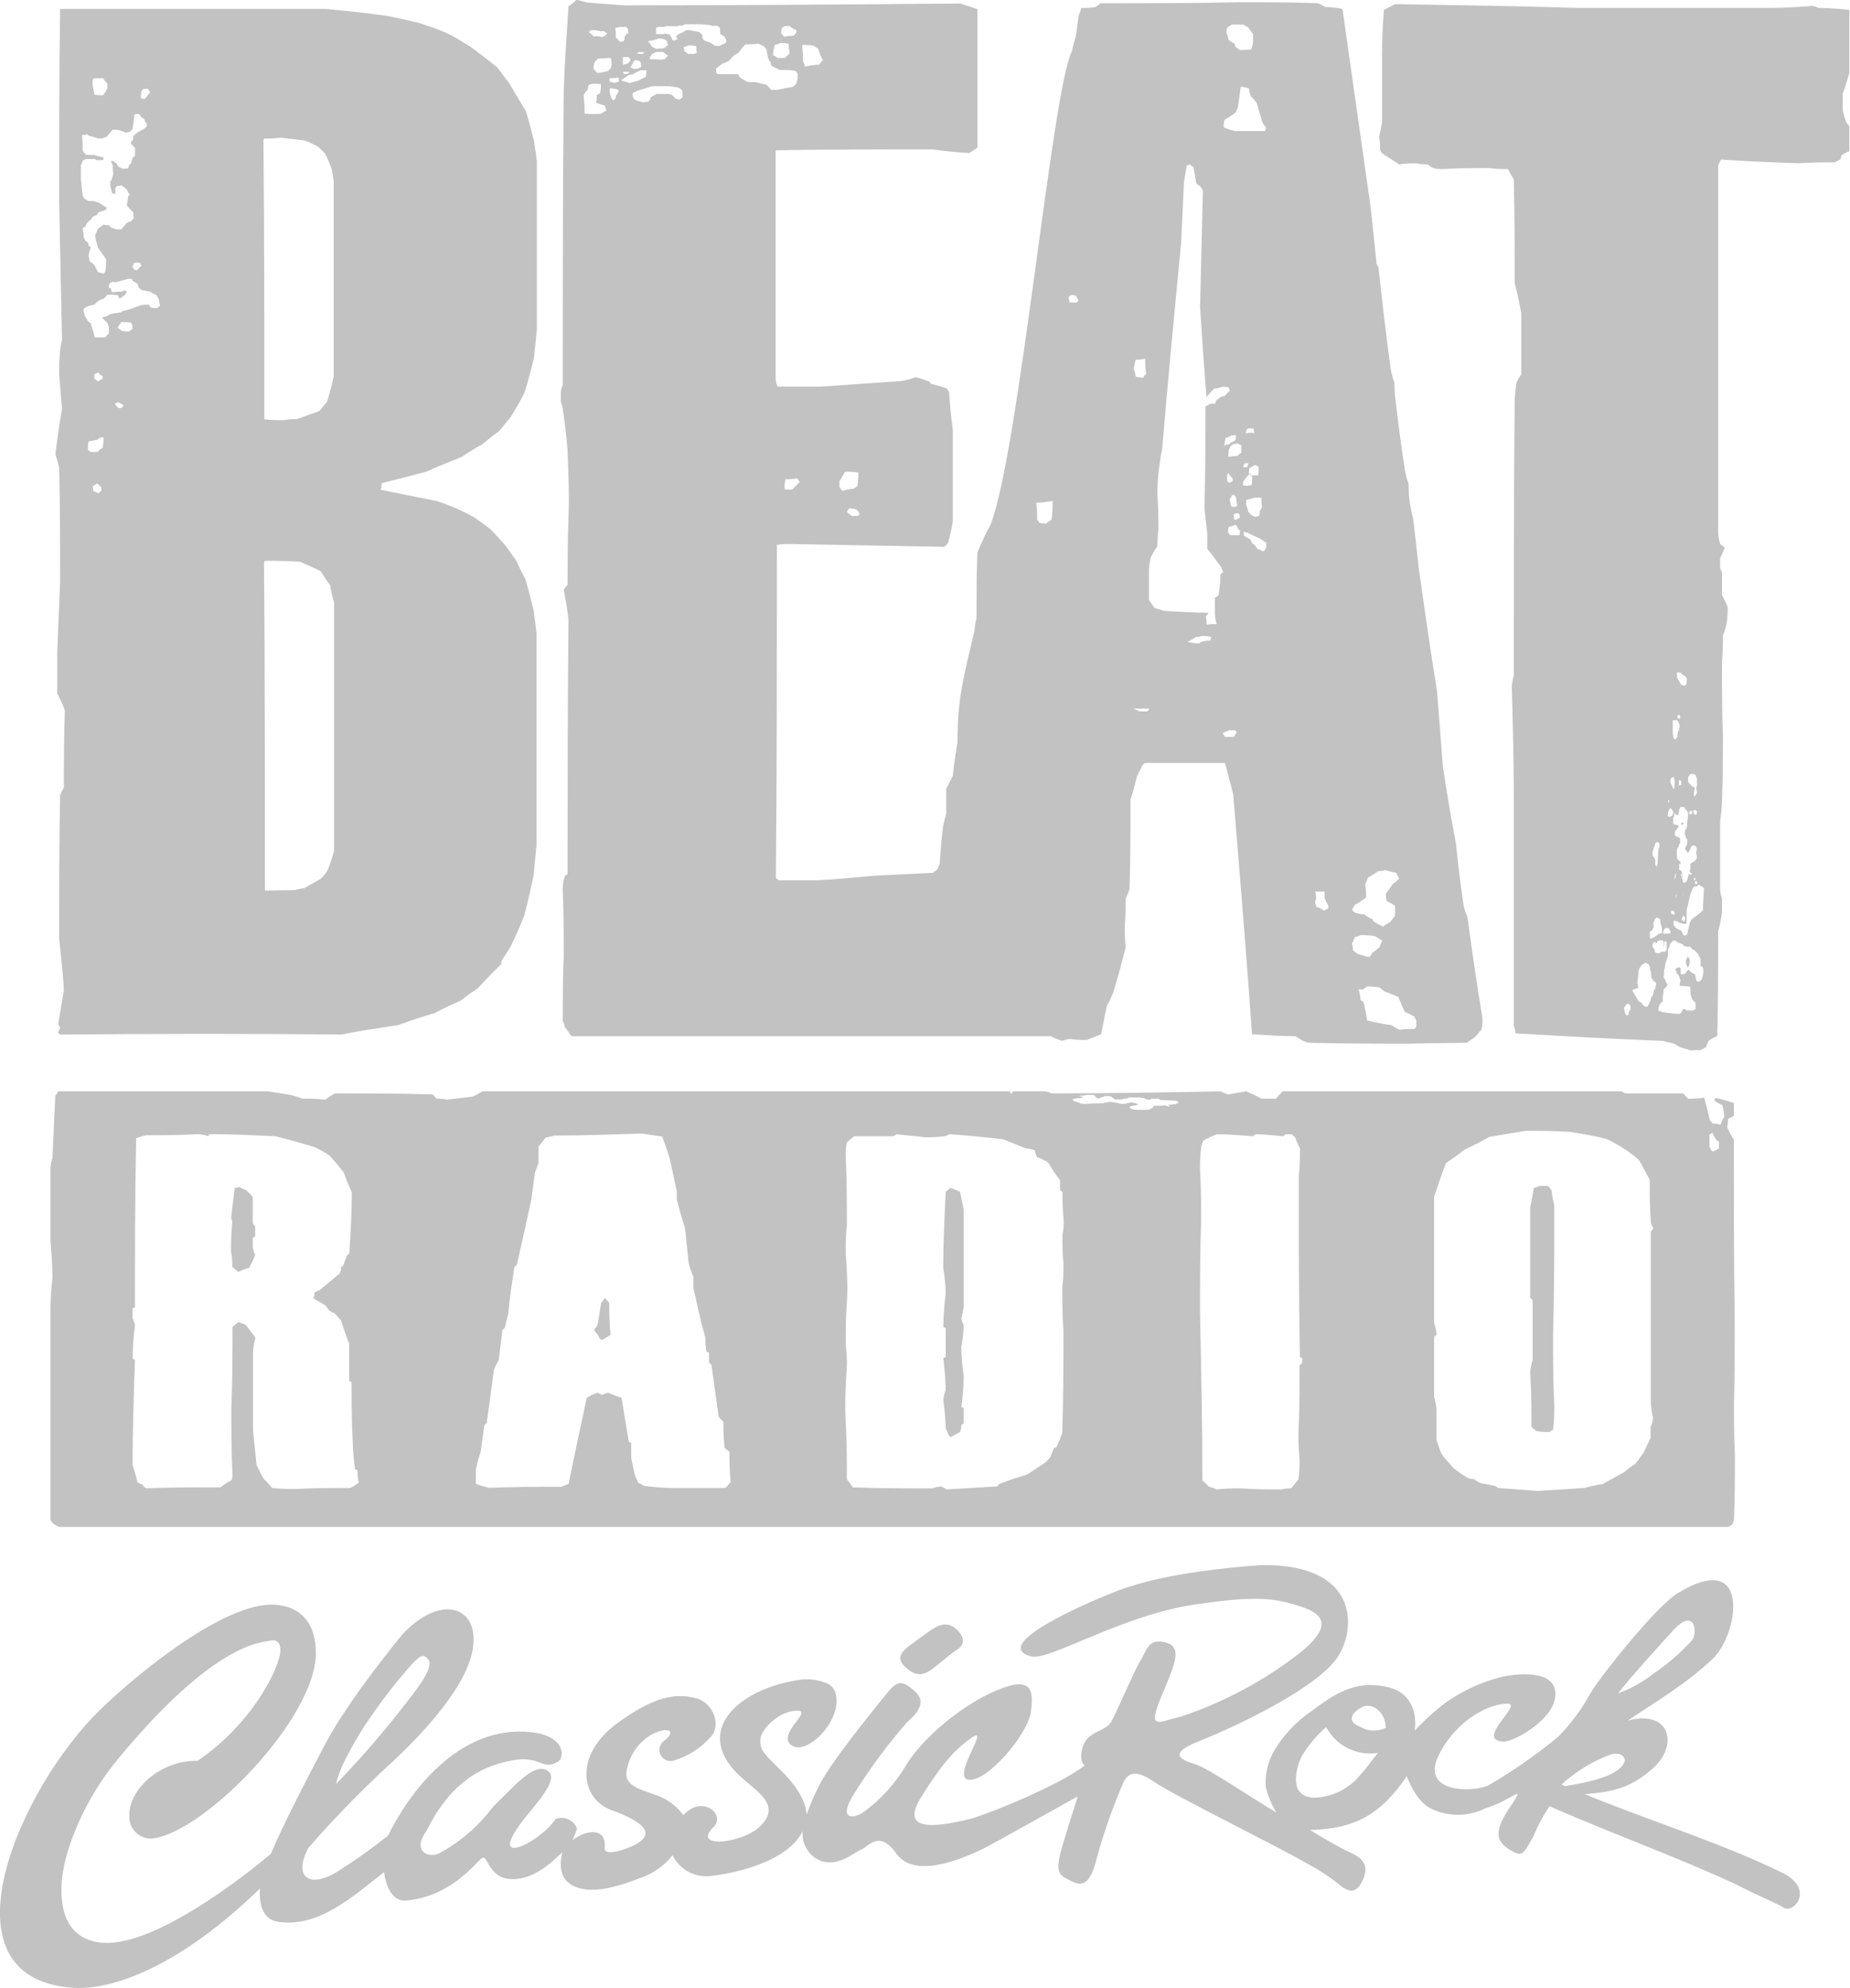 <svg width="81" height="87" viewBox="0 0 81 87" fill="none" xmlns="http://www.w3.org/2000/svg">
<g clip-path="url(#clip0_427_541)">
<path fill-rule="evenodd" clip-rule="evenodd" d="M70.857 74.098C71.121 73.682 73.257 71.343 73.257 71.343C74.23 70.293 74.33 71.471 74.083 71.781C73.593 72.317 73.042 72.795 72.441 73.205C71.964 73.584 71.429 73.886 70.857 74.098ZM59.587 77.637C59.346 77.942 59.041 78.192 58.694 78.37C58.348 78.547 57.966 78.648 57.577 78.666C56.364 78.666 56.761 77.324 56.99 76.861C57.277 76.379 57.639 75.945 58.063 75.576C58.276 75.977 58.61 76.302 59.018 76.505C59.426 76.708 59.887 76.779 60.338 76.708C60.141 76.911 59.859 77.356 59.587 77.637ZM68.528 78.16C69.698 77.965 70.96 77.687 71.146 77.043C71.111 76.79 70.889 76.686 70.52 76.775C69.774 77.055 69.084 77.465 68.482 77.986L68.375 78.093L68.528 78.16ZM16.106 75.312C16.716 74.406 17.389 73.542 18.119 72.728C18.28 72.621 18.477 72.276 18.745 72.607C19.013 72.938 18.352 73.778 17.887 74.387C16.901 75.673 15.842 76.902 14.714 78.068C14.893 77.199 15.748 75.853 16.095 75.316L16.106 75.312ZM5.669 79.389C5.651 79.525 5.664 79.664 5.705 79.795C5.747 79.927 5.817 80.047 5.91 80.149C6.003 80.251 6.118 80.331 6.245 80.384C6.373 80.437 6.511 80.462 6.649 80.457C8.956 80.207 13.852 75.163 13.831 72.329C13.831 71.008 13.144 70.293 12.043 70.222C9.879 70.079 6.045 73.212 4.421 74.782C0.844 78.232 -2.822 86.591 3.215 86.986C4.879 87.096 7.822 86.099 11.384 82.639C11.331 83.351 11.52 83.988 12.143 84.091C13.931 84.394 15.48 82.963 16.817 81.923C16.817 81.923 16.939 83.297 17.844 83.159C19.686 82.981 20.748 81.617 21.063 81.336C21.378 81.055 21.32 82.194 22.39 82.23C23.459 82.265 24.31 81.336 24.614 81.058C24.554 81.368 24.364 82.219 25.18 82.561C25.995 82.902 27.118 82.536 28.152 82.137C28.663 81.942 29.111 81.614 29.45 81.186C29.599 81.494 29.84 81.746 30.142 81.909C30.443 82.071 30.788 82.135 31.128 82.091C32.44 81.945 34.1 81.439 34.84 80.578C34.962 80.444 35.063 80.293 35.141 80.129C35.123 80.335 35.154 80.543 35.233 80.734C35.312 80.925 35.436 81.095 35.595 81.229C36.478 81.941 37.408 81.037 37.712 80.934C38.016 80.83 38.477 80.033 39.246 81.112C40.015 82.19 41.943 81.439 43.106 80.87C43.85 80.478 45.91 79.317 47.183 78.612C47.129 78.837 46.901 79.485 46.55 80.656C46.139 82.019 46.382 82.037 46.854 82.29C47.326 82.543 47.719 82.571 48.027 81.286C48.343 80.144 48.74 79.026 49.215 77.94C49.379 77.69 49.604 77.338 50.531 77.972C51.457 78.605 56.078 80.859 57.326 81.603C57.836 81.874 58.315 82.198 58.757 82.568C58.982 82.692 59.333 82.981 59.662 82.283C59.991 81.585 59.601 81.279 59.125 81.069C58.65 80.859 57.587 80.229 57.358 80.079C59.279 80.037 60.438 79.431 61.593 77.73C61.593 77.73 61.983 78.826 62.641 79.136C63.011 79.32 63.419 79.415 63.832 79.415C64.246 79.415 64.653 79.32 65.023 79.136C66.221 78.78 66.837 77.986 66.168 79.001C65.395 80.097 65.488 80.563 66.082 80.93C66.676 81.297 66.679 81.151 67.13 80.375C67.321 79.907 67.561 79.461 67.845 79.043C71.143 80.467 73.475 81.282 76.018 82.464C77.005 82.974 77.871 83.319 78.114 83.49C78.568 83.718 79.391 82.71 78.157 82.012C75.417 80.652 72.202 79.677 69.387 78.509C70.664 78.417 71.447 78.214 72.398 77.356C73.471 76.377 73.146 74.864 71.386 75.263L71.268 75.294C72.373 74.543 73.836 73.696 75.013 72.564C76.118 71.496 76.704 67.737 73.46 69.716C72.484 70.311 70.073 73.369 69.669 74.041C69.284 74.751 68.802 75.405 68.239 75.985C67.279 76.782 66.254 77.496 65.174 78.121C64.562 78.438 62.137 78.499 62.999 76.793C63.782 75.238 65.231 74.533 66.021 74.554C66.676 74.572 64.551 76.149 65.828 76.213C66.261 76.234 67.92 75.312 68.085 74.319C68.278 73.116 66.697 73.18 65.774 73.376C64.785 73.618 63.859 74.065 63.056 74.689C62.664 75.012 62.293 75.358 61.944 75.725C61.982 75.445 61.967 75.16 61.901 74.885C61.658 74.059 60.999 73.778 60.112 73.739C58.989 73.689 58.11 74.369 57.419 74.882C56.746 75.336 56.183 75.936 55.774 76.637C55.509 77.107 55.385 77.643 55.416 78.182C55.514 78.582 55.672 78.965 55.885 79.317C54.755 78.644 52.909 77.388 52.376 77.217C51.843 77.046 50.981 76.79 52.519 76.184C54.057 75.579 57.802 73.821 58.625 72.422C59.447 71.022 59.301 68.417 55.212 68.488C51.142 68.79 49.533 69.367 48.567 69.755C47.602 70.143 43.32 71.977 45.134 72.482C45.92 72.706 49.15 70.652 52.398 70.2C53.617 70.033 55.13 69.812 56.3 70.115C57.469 70.417 58.768 70.798 56.979 72.279C55.391 73.526 53.598 74.49 51.679 75.127C50.774 75.323 50.22 75.761 50.813 74.323C51.407 72.884 51.822 72.083 51.042 71.877C50.263 71.67 50.22 72.208 49.912 72.71C49.604 73.212 48.803 75.156 48.596 75.426C48.388 75.697 47.795 75.8 47.548 76.156C47.301 76.512 47.258 77.11 47.491 77.249C46.561 78.032 43.309 79.385 42.426 79.609C41.428 79.834 39.286 80.343 40.309 78.68C41.332 77.018 41.911 76.505 42.455 76.103C43.528 75.287 41.582 77.808 42.419 77.883C43.256 77.957 44.99 75.893 45.13 74.939C45.27 73.984 45.202 73.305 43.621 73.977C42.04 74.65 40.402 76.081 39.711 77.181C39.227 78.02 38.57 78.748 37.784 79.317C37.319 79.616 36.643 79.627 37.458 78.395C38.135 77.319 38.897 76.297 39.736 75.341C40.227 74.914 40.552 74.458 40.062 74.016C39.572 73.575 39.347 73.525 38.968 73.935C38.968 73.935 36.503 76.9 35.899 78.068C35.672 78.497 35.478 78.944 35.319 79.403C35.266 78.691 34.74 78.014 34.178 77.456C33.51 76.783 33.291 76.644 33.288 76.167C33.284 75.69 34.021 74.992 34.672 74.882C35.942 74.664 33.828 75.914 34.711 76.405C35.391 76.786 36.95 75.209 36.571 74.045C36.535 73.949 36.478 73.862 36.404 73.791C36.329 73.721 36.24 73.667 36.142 73.636C35.748 73.484 35.319 73.445 34.904 73.525C32.24 73.956 30.412 75.764 32.297 77.626C33.048 78.37 34.246 78.915 33.313 79.887C32.544 80.684 30.233 80.919 31.245 79.951C31.786 79.431 30.773 78.499 29.922 79.428C29.606 79.003 29.163 78.688 28.656 78.527C27.941 78.281 27.318 78.1 27.436 77.484C27.794 75.529 30.13 75.348 29.082 76.174C28.982 76.242 28.911 76.345 28.883 76.463C28.855 76.58 28.872 76.704 28.93 76.81C28.989 76.915 29.084 76.996 29.199 77.036C29.313 77.075 29.439 77.072 29.55 77.025C30.135 76.843 30.66 76.509 31.07 76.056C31.603 75.579 31.278 74.54 30.502 74.323C29.532 74.052 28.567 74.291 27.047 75.391C25.119 76.783 25.405 78.719 26.782 79.214C27.855 79.602 28.817 80.133 27.88 80.684C27.551 80.88 26.424 81.297 26.474 80.859C26.571 80.019 25.759 80.008 25.069 80.521C25.143 80.358 25.208 80.192 25.265 80.022C25.233 79.932 25.182 79.849 25.117 79.778C25.051 79.707 24.972 79.651 24.884 79.611C24.795 79.572 24.7 79.551 24.603 79.549C24.507 79.548 24.411 79.566 24.321 79.602C23.645 80.649 20.984 81.955 23.184 79.303C23.82 78.538 24.493 77.698 23.899 77.448C23.305 77.199 22.526 78.16 21.589 79.058C20.959 79.906 20.15 80.607 19.217 81.108C18.656 81.34 18.066 80.934 18.674 80.118C19.55 78.338 20.744 77.334 22.433 77.032C23.695 76.804 23.692 77.498 24.421 77.096C24.75 76.904 24.74 75.964 23.273 75.8C20.015 75.444 17.844 78.584 16.989 80.328C16.289 80.885 15.56 81.403 14.804 81.881C13.584 82.657 12.804 82.18 13.502 80.862C14.556 79.656 15.671 78.503 16.842 77.409C17.865 76.491 20.419 74.045 20.705 72.133C20.991 70.222 19.217 69.755 17.586 71.56C17.586 71.56 15.287 74.333 14.239 76.32C13.416 77.886 12.386 79.859 11.86 81.126C9.821 82.824 6.495 85.145 4.528 85.017C3.219 84.928 2.636 84.006 2.693 82.525C2.754 80.937 3.766 78.677 5.107 77.043C9.399 71.831 11.467 71.884 11.799 71.799C12.132 71.713 12.286 71.895 12.275 72.251C12.246 72.941 11.098 75.394 8.641 77.06C7.171 77 5.705 78.168 5.658 79.392L5.669 79.389ZM40.827 71.282C40.573 71.475 39.776 72.016 39.615 72.187C39.454 72.358 39.257 72.596 39.636 72.948C40.015 73.301 40.352 73.397 40.849 73.013C41.346 72.628 41.621 72.365 41.897 72.194C42.172 72.023 42.294 71.763 41.968 71.389C41.643 71.015 41.26 70.99 40.817 71.304L40.827 71.282ZM59.501 75.537C58.982 75.337 59.143 74.928 59.687 74.682C60.023 74.526 60.649 74.832 60.674 75.611C60.488 75.699 60.283 75.739 60.078 75.725C59.873 75.712 59.674 75.647 59.501 75.537Z" fill="#C2C2C2"/>
<path fill-rule="evenodd" clip-rule="evenodd" d="M54.283 2.189C54.24 2.146 54.157 2.104 54.075 2.022C54.078 1.999 54.075 1.976 54.068 1.955C54.06 1.933 54.048 1.913 54.032 1.897C53.941 1.858 53.857 1.802 53.785 1.733C53.771 1.634 53.743 1.537 53.703 1.445C53.697 1.361 53.711 1.277 53.743 1.199C53.805 1.148 53.875 1.106 53.95 1.075H54.447C54.512 1.124 54.581 1.165 54.655 1.199C54.697 1.281 54.78 1.363 54.862 1.488V1.844C54.848 1.957 54.821 2.068 54.78 2.175L54.283 2.189ZM26.338 1.616C26.304 1.61 26.271 1.6 26.238 1.587H25.988C25.938 1.53 25.863 1.473 25.788 1.402L25.863 1.317C25.921 1.321 25.98 1.321 26.038 1.317C26.123 1.329 26.206 1.346 26.288 1.37C26.347 1.364 26.405 1.364 26.464 1.37C26.489 1.399 26.539 1.427 26.589 1.47C26.539 1.513 26.489 1.555 26.413 1.612L26.338 1.616ZM27.218 1.826C27.194 1.833 27.168 1.833 27.143 1.826C27.087 1.762 27.028 1.701 26.964 1.644C26.969 1.503 26.96 1.361 26.939 1.221C26.989 1.221 27.068 1.192 27.143 1.178C27.235 1.184 27.327 1.184 27.419 1.178L27.494 1.263C27.49 1.334 27.498 1.405 27.519 1.473C27.494 1.467 27.468 1.467 27.444 1.473C27.418 1.522 27.384 1.565 27.343 1.602V1.74L27.268 1.826C27.252 1.822 27.235 1.822 27.218 1.826ZM71.497 43.396C71.576 43.528 71.651 43.663 71.744 43.816C71.783 43.838 71.824 43.857 71.865 43.873C71.885 43.899 71.901 43.928 71.912 43.959C71.95 43.982 71.984 44.013 72.012 44.048C72.053 44.054 72.096 44.054 72.137 44.048C72.184 43.955 72.23 43.863 72.277 43.752C72.279 43.709 72.289 43.667 72.305 43.628L72.345 43.599C72.373 43.503 72.402 43.407 72.427 43.315L72.466 43.286C72.476 43.205 72.496 43.125 72.523 43.047C72.505 43.018 72.485 42.989 72.463 42.962C72.453 42.963 72.443 42.961 72.433 42.957C72.424 42.954 72.416 42.948 72.409 42.941C72.377 42.886 72.34 42.835 72.298 42.788C72.298 42.691 72.298 42.595 72.273 42.496C72.268 42.476 72.257 42.458 72.241 42.446C72.249 42.408 72.249 42.369 72.241 42.332C72.225 42.287 72.206 42.243 72.184 42.2C72.148 42.179 72.098 42.161 72.044 42.125C72.008 42.154 71.948 42.182 71.89 42.225C71.833 42.268 71.847 42.286 71.808 42.332C71.769 42.378 71.762 42.439 71.737 42.503C71.737 42.677 71.704 42.859 71.683 43.047C71.697 43.049 71.71 43.055 71.719 43.065C71.711 43.124 71.711 43.184 71.719 43.243C71.643 43.256 71.568 43.278 71.497 43.307C71.494 43.329 71.486 43.35 71.472 43.368C71.477 43.38 71.486 43.39 71.497 43.396ZM31.281 1.997C31.227 1.948 31.169 1.905 31.106 1.869C31.031 1.84 30.931 1.812 30.831 1.769C30.802 1.738 30.777 1.705 30.756 1.669V1.527L30.605 1.399L30.155 1.317H30.055C30.001 1.342 29.95 1.375 29.904 1.413C29.825 1.439 29.749 1.473 29.675 1.513C29.647 1.548 29.622 1.586 29.6 1.627L29.675 1.712C29.632 1.727 29.591 1.744 29.55 1.765C29.517 1.771 29.483 1.771 29.45 1.765C29.419 1.676 29.377 1.592 29.325 1.513L29.125 1.47C29.098 1.473 29.072 1.483 29.049 1.498C28.941 1.492 28.832 1.492 28.724 1.498V1.217C28.764 1.199 28.806 1.185 28.849 1.174C28.933 1.181 29.016 1.181 29.1 1.174L29.15 1.146H29.675L29.726 1.117C29.785 1.123 29.845 1.123 29.904 1.117C29.933 1.103 29.958 1.084 29.979 1.06C30.205 1.06 30.43 1.06 30.695 1.06L31.12 1.103L31.17 1.132C31.255 1.125 31.34 1.125 31.424 1.132C31.452 1.165 31.484 1.194 31.521 1.217C31.518 1.312 31.526 1.406 31.546 1.498L31.725 1.598C31.75 1.655 31.775 1.708 31.8 1.78C31.802 1.815 31.793 1.849 31.775 1.879C31.672 1.921 31.572 1.968 31.474 2.022C31.411 2.006 31.346 1.998 31.281 1.997ZM28.724 2.136C28.667 2.104 28.609 2.075 28.549 2.05C28.498 1.96 28.438 1.875 28.37 1.797C28.474 1.797 28.599 1.755 28.728 1.726L28.803 1.687H28.928L29.103 1.726C29.128 1.726 29.153 1.769 29.203 1.797C29.21 1.861 29.227 1.924 29.253 1.983C29.223 2.001 29.189 2.015 29.153 2.022C29.153 2.033 29.151 2.044 29.147 2.055C29.143 2.065 29.136 2.074 29.128 2.082L29.003 2.121C28.916 2.12 28.828 2.125 28.742 2.136H28.724ZM71.25 43.913C71.207 43.973 71.161 44.03 71.1 44.105C71.114 44.162 71.125 44.221 71.132 44.279C71.146 44.326 71.168 44.371 71.197 44.411C71.221 44.415 71.243 44.426 71.261 44.443C71.279 44.425 71.29 44.404 71.307 44.386C71.312 44.33 71.325 44.275 71.343 44.222C71.343 44.222 71.372 44.205 71.386 44.187C71.4 44.169 71.386 44.101 71.386 44.059C71.386 44.016 71.365 43.994 71.34 43.948C71.307 43.945 71.276 43.932 71.25 43.913ZM27.869 2.335L27.969 2.278H28.17L28.22 2.306L28.12 2.363C28.036 2.36 27.952 2.35 27.869 2.335ZM4.131 4.14C4.106 4.015 4.081 3.862 4.056 3.706V3.474C4.081 3.474 4.106 3.449 4.131 3.424H4.517C4.569 3.508 4.63 3.586 4.7 3.656V3.862C4.648 3.969 4.587 4.072 4.517 4.168C4.388 4.173 4.258 4.164 4.131 4.14ZM6.216 4.321C6.197 4.32 6.179 4.311 6.166 4.297C6.162 4.193 6.17 4.089 6.191 3.987C6.223 3.959 6.25 3.925 6.27 3.887H6.477C6.503 3.943 6.536 3.995 6.578 4.04C6.494 4.128 6.418 4.222 6.349 4.321H6.216ZM30.108 2.356C30.083 2.328 30.058 2.296 30.033 2.271C30.006 2.268 29.98 2.258 29.958 2.242C29.961 2.18 29.953 2.117 29.933 2.057C30.01 2.042 30.086 2.018 30.158 1.986C30.267 1.989 30.376 2 30.484 2.018C30.48 2.117 30.488 2.217 30.509 2.314C30.477 2.332 30.444 2.347 30.409 2.356H30.108ZM34.318 1.602C34.28 1.547 34.238 1.496 34.193 1.449C34.199 1.366 34.215 1.285 34.243 1.206L34.368 1.139C34.435 1.145 34.502 1.145 34.568 1.139C34.593 1.167 34.643 1.192 34.693 1.235C34.743 1.278 34.769 1.263 34.819 1.292C34.869 1.32 34.844 1.32 34.869 1.349C34.871 1.388 34.862 1.428 34.844 1.463C34.813 1.499 34.78 1.532 34.743 1.562C34.601 1.568 34.459 1.581 34.318 1.602ZM54.075 5.735C53.904 5.697 53.737 5.641 53.578 5.567C53.574 5.457 53.587 5.346 53.617 5.24C53.793 5.143 53.961 5.033 54.118 4.909C54.133 4.836 54.161 4.766 54.2 4.702C54.24 4.414 54.283 4.126 54.326 3.795C54.448 3.805 54.569 3.832 54.683 3.876C54.695 3.99 54.722 4.102 54.766 4.208C54.858 4.295 54.942 4.392 55.016 4.496C55.098 4.745 55.18 5.033 55.263 5.322C55.302 5.413 55.358 5.496 55.427 5.567C55.429 5.626 55.414 5.684 55.384 5.735H54.075ZM27.73 3.008L27.605 2.94C27.655 2.855 27.705 2.769 27.755 2.67L27.83 2.63C27.887 2.648 27.946 2.661 28.005 2.67C28.005 2.67 28.03 2.712 28.055 2.741C28.052 2.804 28.061 2.866 28.08 2.926C28.025 2.959 27.966 2.987 27.905 3.008H27.73ZM73.868 41.891C73.868 41.93 73.836 41.969 73.818 42.029C73.8 42.09 73.818 42.093 73.818 42.136C73.831 42.188 73.846 42.239 73.865 42.289C73.865 42.289 73.865 42.289 73.89 42.314C73.915 42.339 73.918 42.314 73.933 42.296C73.953 42.252 73.969 42.205 73.979 42.157C73.985 42.101 73.985 42.043 73.979 41.987C73.962 41.958 73.95 41.927 73.943 41.894C73.934 41.895 73.925 41.894 73.918 41.889C73.91 41.885 73.904 41.877 73.9 41.869L73.868 41.891ZM72.631 41.154L72.556 41.218C72.547 41.237 72.54 41.258 72.534 41.278C72.52 41.275 72.505 41.275 72.491 41.278C72.49 41.261 72.49 41.245 72.491 41.228H72.402C72.388 41.271 72.371 41.312 72.352 41.353C72.354 41.374 72.354 41.396 72.352 41.417C72.36 41.433 72.367 41.45 72.373 41.467C72.4 41.492 72.425 41.52 72.448 41.549C72.445 41.577 72.445 41.606 72.448 41.634L72.509 41.698L72.666 41.72C72.674 41.704 72.684 41.69 72.695 41.677L72.742 41.645C72.793 41.65 72.844 41.65 72.895 41.645C72.911 41.636 72.925 41.625 72.938 41.613C72.948 41.586 72.96 41.559 72.974 41.535C72.971 41.519 72.971 41.503 72.974 41.488C72.974 41.46 72.974 41.431 72.974 41.396C72.974 41.36 72.974 41.292 72.974 41.239L72.945 41.189C72.928 41.184 72.909 41.184 72.892 41.189C72.887 41.217 72.877 41.243 72.863 41.267C72.863 41.314 72.863 41.36 72.863 41.406C72.855 41.427 72.847 41.449 72.842 41.47C72.842 41.47 72.842 41.442 72.842 41.424C72.842 41.406 72.842 41.324 72.842 41.267C72.842 41.211 72.842 41.211 72.82 41.171C72.799 41.132 72.82 41.171 72.799 41.15L72.631 41.154ZM26.134 3.179C26.08 3.122 26.03 3.061 25.984 2.997C25.99 2.902 26.006 2.807 26.034 2.716C26.088 2.667 26.138 2.615 26.185 2.559C26.335 2.559 26.51 2.559 26.685 2.531L26.761 2.573C26.757 2.636 26.766 2.699 26.785 2.759C26.779 2.84 26.762 2.92 26.735 2.997C26.696 3.037 26.654 3.075 26.61 3.111C26.485 3.14 26.36 3.168 26.21 3.193C26.193 3.191 26.178 3.186 26.163 3.179H26.134ZM27.315 3.239C27.315 3.207 27.29 3.179 27.265 3.14H27.515C27.515 3.14 27.54 3.168 27.565 3.179C27.522 3.196 27.481 3.217 27.44 3.239H27.315ZM73.235 41.171C73.205 41.213 73.17 41.251 73.132 41.285L73.078 41.47C73.059 41.493 73.043 41.518 73.031 41.545C73.031 41.631 73.031 41.716 73.031 41.819C72.998 41.94 72.959 42.059 72.913 42.175C72.911 42.246 72.902 42.316 72.888 42.385L72.86 42.421C72.86 42.528 72.86 42.652 72.838 42.777C72.863 42.802 72.888 42.848 72.928 42.894C72.921 42.915 72.921 42.938 72.928 42.959C72.953 42.983 72.978 43.03 73.017 43.076C72.998 43.108 72.983 43.141 72.971 43.176C72.921 43.214 72.877 43.258 72.838 43.307C72.835 43.411 72.824 43.515 72.806 43.617C72.799 43.687 72.799 43.757 72.806 43.827L72.72 43.88C72.72 43.898 72.688 43.941 72.659 43.98C72.631 44.019 72.62 44.14 72.602 44.222C72.664 44.236 72.723 44.258 72.777 44.29C73.024 44.322 73.271 44.358 73.532 44.368L73.618 44.318C73.618 44.279 73.654 44.215 73.682 44.158C73.709 44.169 73.738 44.169 73.765 44.158C73.79 44.17 73.814 44.187 73.832 44.208C73.943 44.221 74.055 44.221 74.165 44.208C74.186 44.187 74.21 44.169 74.237 44.155C74.242 44.063 74.242 43.972 74.237 43.88C74.181 43.829 74.13 43.773 74.083 43.713C74.066 43.653 74.046 43.593 74.022 43.535C74.022 43.428 74.022 43.3 74.001 43.179C73.847 43.157 73.691 43.144 73.536 43.14C73.541 43.056 73.555 42.972 73.579 42.891L73.493 42.67C73.46 42.64 73.431 42.608 73.403 42.574C73.403 42.531 73.368 42.464 73.343 42.396C73.393 42.381 73.441 42.359 73.486 42.332H73.553C73.57 42.367 73.582 42.404 73.589 42.442C73.584 42.506 73.584 42.571 73.589 42.635C73.651 42.639 73.712 42.633 73.772 42.617L73.904 42.446H73.976C73.971 42.461 73.971 42.477 73.976 42.492C74.054 42.545 74.133 42.599 74.226 42.652C74.226 42.716 74.247 42.802 74.269 42.891C74.283 42.915 74.3 42.938 74.319 42.959H74.415C74.445 42.916 74.48 42.878 74.519 42.844L74.573 42.599C74.58 42.529 74.58 42.459 74.573 42.389C74.556 42.361 74.544 42.331 74.537 42.3C74.507 42.3 74.477 42.288 74.455 42.268C74.464 42.162 74.464 42.056 74.455 41.951C74.442 41.925 74.425 41.901 74.405 41.88C74.39 41.845 74.378 41.81 74.369 41.773C74.319 41.723 74.255 41.652 74.187 41.577C74.169 41.571 74.15 41.571 74.133 41.577C74.092 41.527 74.048 41.48 74.001 41.435C73.964 41.426 73.926 41.426 73.89 41.435C73.82 41.424 73.752 41.401 73.689 41.367C73.692 41.353 73.692 41.339 73.689 41.324L73.418 41.225C73.404 41.198 73.386 41.174 73.364 41.154L73.235 41.171ZM26.864 3.62C26.807 3.6 26.748 3.584 26.689 3.574V3.421C26.814 3.421 26.939 3.421 27.093 3.392V3.574C27.043 3.574 26.989 3.602 26.914 3.631C26.897 3.63 26.88 3.627 26.864 3.62ZM72.924 40.602C72.924 40.62 72.878 40.659 72.849 40.694C72.842 40.73 72.83 40.765 72.813 40.797C72.816 40.822 72.824 40.845 72.838 40.865L73.142 40.84C73.136 40.821 73.136 40.8 73.142 40.78C73.114 40.729 73.089 40.677 73.067 40.623L72.924 40.602ZM72.534 40.146C72.534 40.167 72.491 40.185 72.459 40.224C72.437 40.292 72.411 40.359 72.38 40.424L72.413 40.552C72.384 40.612 72.352 40.673 72.323 40.73C72.292 40.731 72.262 40.742 72.237 40.762C72.237 40.847 72.237 40.929 72.237 41.032C72.237 41.032 72.262 41.057 72.277 41.082C72.345 41.05 72.416 41.015 72.502 40.965C72.531 40.965 72.559 40.908 72.602 40.872L72.77 40.833C72.77 40.79 72.77 40.726 72.77 40.666C72.77 40.605 72.727 40.47 72.692 40.36C72.696 40.324 72.696 40.288 72.692 40.253C72.679 40.227 72.662 40.203 72.641 40.182C72.603 40.182 72.565 40.169 72.534 40.146ZM73.682 40.093L73.632 40.21C73.636 40.234 73.644 40.257 73.657 40.278C73.686 40.278 73.711 40.306 73.75 40.331C73.759 40.283 73.772 40.235 73.79 40.189C73.785 40.165 73.777 40.142 73.765 40.121C73.765 40.121 73.736 40.096 73.711 40.075C73.686 40.053 73.7 40.071 73.682 40.093ZM73.171 39.854C73.165 39.897 73.165 39.94 73.171 39.982C73.171 39.982 73.199 39.982 73.21 40.007C73.251 40.02 73.295 40.02 73.335 40.007C73.335 39.965 73.3 39.918 73.275 39.854H73.171ZM26.839 4.396C26.812 4.36 26.787 4.322 26.764 4.282L26.689 4.026C26.685 3.969 26.694 3.912 26.714 3.859L26.989 3.898L27.093 3.958C27.068 4.015 27.043 4.069 27.018 4.14L26.964 4.168V4.282C26.935 4.312 26.91 4.346 26.889 4.382C26.872 4.383 26.855 4.388 26.839 4.396ZM28.17 4.478C28.07 4.45 27.969 4.421 27.844 4.396C27.813 4.37 27.779 4.346 27.744 4.325C27.738 4.279 27.721 4.235 27.694 4.197C27.691 4.148 27.7 4.099 27.719 4.054C27.797 4.028 27.872 3.996 27.944 3.958C28.145 3.898 28.345 3.844 28.549 3.773C28.799 3.773 29.049 3.773 29.3 3.773C29.426 3.785 29.551 3.804 29.675 3.83C29.7 3.83 29.75 3.859 29.801 3.887L29.879 3.973V4.254C29.847 4.288 29.812 4.32 29.776 4.35C29.759 4.346 29.742 4.346 29.726 4.35L29.575 4.311C29.523 4.248 29.464 4.19 29.4 4.14C29.366 4.134 29.332 4.124 29.3 4.111C29.125 4.111 28.942 4.111 28.749 4.111L28.474 4.268C28.478 4.311 28.469 4.354 28.449 4.393C28.419 4.406 28.392 4.425 28.37 4.45C28.302 4.453 28.235 4.462 28.17 4.478ZM73.378 39.124C73.372 39.194 73.372 39.264 73.378 39.334C73.384 39.279 73.396 39.224 73.414 39.171C73.414 39.171 73.407 39.146 73.378 39.124ZM27.272 2.841V2.502C27.354 2.495 27.437 2.495 27.519 2.502C27.519 2.524 27.555 2.545 27.59 2.563V2.684C27.549 2.71 27.512 2.744 27.483 2.784C27.41 2.792 27.339 2.811 27.272 2.841ZM27.515 3.613C27.405 3.59 27.297 3.556 27.193 3.513C27.307 3.426 27.427 3.347 27.551 3.275C27.599 3.276 27.648 3.269 27.694 3.253C27.81 3.188 27.929 3.128 28.052 3.075H28.302C28.308 3.176 28.296 3.278 28.266 3.374C28.155 3.419 28.047 3.473 27.944 3.535C27.841 3.553 27.733 3.595 27.587 3.631C27.562 3.631 27.537 3.625 27.515 3.613ZM74.369 38.708L74.312 38.782H74.201C74.179 38.803 74.155 38.821 74.129 38.836C74.097 38.914 74.061 39.017 74.015 39.117C73.961 39.342 73.904 39.587 73.85 39.829C73.85 39.954 73.85 40.103 73.85 40.253C73.849 40.315 73.841 40.377 73.825 40.438C73.719 40.425 73.614 40.404 73.511 40.374C73.511 40.374 73.486 40.349 73.46 40.324C73.399 40.318 73.339 40.304 73.282 40.281C73.276 40.352 73.276 40.424 73.282 40.495C73.327 40.546 73.374 40.595 73.425 40.641L73.625 40.73C73.648 40.798 73.677 40.865 73.711 40.929C73.747 40.938 73.785 40.938 73.822 40.929C73.836 40.906 73.856 40.887 73.879 40.872C73.9 40.73 73.94 40.584 73.972 40.441C73.972 40.381 74.022 40.321 74.054 40.242C74.215 40.118 74.387 39.989 74.559 39.847C74.559 39.53 74.594 39.217 74.602 38.882C74.588 38.857 74.571 38.833 74.551 38.811L74.369 38.708ZM46.829 13.236C46.831 13.179 46.817 13.122 46.79 13.072C46.787 13.05 46.789 13.027 46.796 13.005C46.803 12.984 46.814 12.964 46.829 12.947C46.86 12.945 46.89 12.931 46.911 12.908C46.984 12.906 47.056 12.919 47.122 12.947C47.122 12.99 47.162 13.029 47.201 13.115C47.24 13.2 47.162 13.197 47.122 13.236H46.829ZM53.589 19.516C53.614 19.409 53.639 19.288 53.66 19.16L53.875 19.096C53.876 19.087 53.879 19.079 53.883 19.072C53.887 19.064 53.893 19.058 53.9 19.053C53.972 19.057 54.044 19.049 54.114 19.032V19.22C54.086 19.244 54.061 19.273 54.043 19.306C53.996 19.323 53.946 19.345 53.875 19.366C53.875 19.387 53.853 19.405 53.828 19.448C53.772 19.446 53.715 19.453 53.66 19.469C53.635 19.473 53.61 19.494 53.585 19.516H53.589ZM53.782 19.993C53.778 19.889 53.786 19.785 53.803 19.683C53.832 19.637 53.856 19.588 53.875 19.537L53.996 19.43C54.06 19.432 54.124 19.425 54.186 19.409C54.243 19.434 54.298 19.462 54.351 19.494V19.825C54.338 19.824 54.325 19.825 54.313 19.829C54.3 19.833 54.289 19.839 54.279 19.847C54.251 19.883 54.22 19.918 54.186 19.95C54.049 19.955 53.913 19.969 53.778 19.993H53.782ZM28.688 2.595H28.449C28.446 2.548 28.454 2.502 28.474 2.46L28.52 2.435C28.519 2.422 28.521 2.41 28.526 2.398C28.53 2.387 28.537 2.376 28.545 2.367C28.592 2.339 28.663 2.31 28.735 2.271C28.831 2.278 28.928 2.278 29.024 2.271C29.096 2.324 29.168 2.381 29.264 2.449C29.233 2.465 29.201 2.478 29.168 2.488C29.168 2.513 29.142 2.541 29.121 2.584C29.072 2.586 29.024 2.594 28.978 2.609L28.688 2.595ZM72.545 36.846C72.545 36.846 72.516 36.864 72.488 36.882C72.438 37.02 72.388 37.184 72.338 37.344C72.343 37.346 72.348 37.35 72.353 37.354C72.357 37.358 72.36 37.364 72.362 37.369C72.358 37.398 72.358 37.426 72.362 37.455C72.382 37.482 72.405 37.507 72.43 37.529C72.43 37.551 72.452 37.593 72.477 37.64C72.47 37.71 72.47 37.78 72.477 37.85C72.494 37.877 72.516 37.901 72.541 37.921C72.547 37.879 72.559 37.838 72.577 37.8C72.577 37.59 72.599 37.383 72.613 37.152C72.632 37.121 72.648 37.087 72.659 37.052V36.928C72.647 36.901 72.63 36.877 72.609 36.857L72.545 36.846ZM73.704 39.106C73.704 39.156 73.704 39.206 73.704 39.267C73.704 39.267 73.704 39.21 73.704 39.171C73.704 39.131 73.704 39.139 73.679 39.117L73.704 39.106ZM25.595 4.973C25.601 4.735 25.589 4.497 25.559 4.261C25.553 4.199 25.566 4.138 25.595 4.083C25.637 4.025 25.685 3.972 25.738 3.923C25.733 3.854 25.746 3.786 25.773 3.723C25.831 3.698 25.891 3.677 25.952 3.663C26.072 3.66 26.191 3.667 26.31 3.684C26.315 3.818 26.303 3.952 26.274 4.083L26.131 4.161C26.136 4.275 26.124 4.389 26.095 4.499C26.203 4.539 26.342 4.581 26.485 4.621C26.495 4.691 26.52 4.759 26.557 4.82C26.485 4.859 26.413 4.92 26.31 4.98C26.092 4.994 25.845 4.994 25.595 4.973ZM49.726 16.479C49.713 16.367 49.685 16.257 49.644 16.151C49.654 16.011 49.682 15.872 49.726 15.739C49.866 15.743 50.005 15.729 50.141 15.696C50.135 15.917 50.15 16.139 50.184 16.358C50.131 16.403 50.088 16.459 50.059 16.522C49.946 16.526 49.834 16.512 49.726 16.479ZM5.884 11.794C5.852 11.764 5.826 11.729 5.805 11.691C5.815 11.63 5.832 11.57 5.855 11.513C5.869 11.515 5.884 11.513 5.897 11.509C5.911 11.505 5.923 11.498 5.934 11.488C6.004 11.485 6.074 11.493 6.141 11.513C6.141 11.538 6.166 11.563 6.191 11.616C6.141 11.666 6.088 11.741 6.012 11.819C5.969 11.825 5.925 11.822 5.884 11.808V11.794ZM53.778 21.107C53.778 21.086 53.753 21.064 53.728 21.022V20.751C53.757 20.746 53.782 20.731 53.8 20.708C53.831 20.775 53.871 20.837 53.918 20.893C53.936 20.895 53.954 20.902 53.968 20.915V21.061L53.825 21.125C53.808 21.125 53.791 21.118 53.778 21.107ZM4.467 11.951C4.404 11.943 4.343 11.926 4.285 11.901C4.235 11.797 4.185 11.694 4.131 11.591C4.067 11.535 3.999 11.484 3.927 11.438C3.921 11.359 3.903 11.28 3.874 11.207C3.896 11.075 3.931 10.947 3.977 10.822C3.948 10.79 3.913 10.765 3.874 10.747C3.876 10.703 3.867 10.659 3.849 10.619C3.82 10.586 3.784 10.559 3.745 10.541C3.72 10.491 3.695 10.438 3.666 10.388C3.662 10.258 3.645 10.13 3.616 10.003C3.645 9.97 3.68 9.944 3.72 9.925C3.749 9.863 3.784 9.803 3.824 9.747C3.877 9.689 3.937 9.636 4.002 9.59C4.002 9.565 4.027 9.54 4.056 9.491C4.113 9.459 4.173 9.433 4.235 9.412C4.265 9.372 4.292 9.329 4.314 9.284C4.427 9.259 4.538 9.224 4.646 9.181C4.645 9.146 4.654 9.112 4.671 9.081C4.567 9.028 4.467 8.95 4.335 8.875C4.26 8.85 4.185 8.821 4.081 8.796H3.874C3.811 8.767 3.751 8.733 3.695 8.693C3.666 8.643 3.641 8.594 3.616 8.54C3.591 8.312 3.562 8.081 3.541 7.828V7.241C3.562 7.187 3.591 7.137 3.616 7.063C3.641 6.988 3.695 7.009 3.745 6.959H4.156L4.21 7.009H4.517C4.516 6.996 4.517 6.982 4.521 6.969C4.526 6.956 4.533 6.944 4.542 6.935C4.541 6.914 4.532 6.895 4.517 6.881C4.385 6.86 4.256 6.825 4.131 6.778H3.773C3.715 6.725 3.664 6.665 3.62 6.6C3.624 6.368 3.615 6.136 3.595 5.906C3.673 5.91 3.751 5.901 3.827 5.881L3.877 5.934C4.017 5.967 4.154 6.01 4.288 6.062H4.471C4.537 6.032 4.605 6.006 4.675 5.984C4.753 5.875 4.841 5.773 4.936 5.678C5.039 5.674 5.142 5.682 5.243 5.703C5.332 5.73 5.418 5.764 5.501 5.806C5.572 5.797 5.642 5.779 5.708 5.753C5.733 5.728 5.758 5.678 5.809 5.624C5.837 5.422 5.859 5.215 5.887 5.009C5.931 5.01 5.976 5.002 6.016 4.984C6.052 4.983 6.088 4.991 6.12 5.009C6.12 5.037 6.145 5.062 6.17 5.112C6.209 5.143 6.252 5.17 6.299 5.19C6.329 5.247 6.356 5.307 6.377 5.368C6.387 5.369 6.397 5.372 6.405 5.377C6.414 5.382 6.421 5.389 6.427 5.397V5.525L6.324 5.624C6.234 5.683 6.139 5.734 6.041 5.778C5.991 5.831 5.912 5.881 5.837 5.959C5.84 6.02 5.83 6.08 5.809 6.137L5.733 6.215V6.29L5.912 6.472V6.806L5.809 6.906C5.784 6.984 5.758 7.063 5.733 7.162C5.713 7.164 5.694 7.173 5.68 7.187C5.65 7.246 5.625 7.307 5.605 7.369C5.543 7.366 5.481 7.375 5.422 7.394C5.34 7.371 5.262 7.336 5.19 7.291C5.159 7.252 5.133 7.209 5.115 7.162C5.065 7.137 5.011 7.088 4.936 7.038C4.922 7.036 4.907 7.037 4.894 7.041C4.88 7.046 4.868 7.053 4.857 7.063C4.887 7.12 4.913 7.18 4.936 7.241C4.932 7.369 4.94 7.498 4.961 7.625C4.936 7.704 4.907 7.778 4.882 7.881L4.832 7.931V8.138L4.907 8.448C4.953 8.457 4.996 8.473 5.036 8.497C5.035 8.461 5.045 8.425 5.065 8.394C5.066 8.35 5.056 8.306 5.036 8.266C5.068 8.227 5.094 8.184 5.115 8.138C5.184 8.14 5.252 8.132 5.319 8.113C5.403 8.163 5.48 8.223 5.551 8.291C5.583 8.373 5.627 8.451 5.68 8.522L5.605 8.601C5.599 8.73 5.581 8.859 5.551 8.985C5.64 9.093 5.735 9.196 5.837 9.291C5.835 9.377 5.842 9.463 5.859 9.548L5.708 9.701C5.652 9.706 5.599 9.724 5.551 9.754C5.468 9.843 5.39 9.937 5.319 10.035H5.115L4.857 9.957C4.825 9.929 4.798 9.895 4.778 9.857C4.7 9.862 4.621 9.852 4.546 9.829C4.471 9.882 4.392 9.932 4.288 10.01C4.252 10.107 4.209 10.201 4.16 10.292C4.192 10.473 4.235 10.653 4.288 10.829C4.392 10.986 4.521 11.164 4.646 11.342C4.65 11.505 4.641 11.668 4.621 11.83C4.611 11.875 4.593 11.919 4.567 11.958C4.554 11.956 4.54 11.957 4.527 11.962C4.514 11.966 4.502 11.973 4.492 11.983L4.467 11.951ZM54.587 21.253C54.53 21.255 54.473 21.247 54.419 21.232C54.416 21.175 54.425 21.118 54.444 21.064C54.516 20.955 54.596 20.852 54.683 20.755C54.705 20.755 54.73 20.733 54.755 20.712C54.776 20.772 54.801 20.836 54.826 20.897C54.83 21.009 54.821 21.121 54.801 21.232C54.728 21.231 54.656 21.242 54.587 21.264V21.253ZM74.219 38.555C74.215 38.597 74.215 38.64 74.219 38.683H74.297C74.307 38.673 74.314 38.66 74.319 38.647C74.319 38.626 74.297 38.594 74.283 38.562C74.261 38.566 74.238 38.562 74.219 38.551V38.555ZM11.574 18.348C11.574 14.311 11.574 10.267 11.535 6.187C11.532 6.165 11.534 6.142 11.541 6.12C11.548 6.099 11.559 6.079 11.574 6.062C11.813 6.068 12.052 6.055 12.289 6.023C12.622 6.062 12.951 6.105 13.327 6.144C13.541 6.223 13.748 6.321 13.945 6.436L14.235 6.721C14.321 6.888 14.403 7.095 14.486 7.298C14.568 7.501 14.568 7.714 14.611 7.917V16.461C14.534 16.836 14.438 17.207 14.321 17.572C14.235 17.697 14.114 17.821 13.988 17.985L12.994 18.341C12.8 18.335 12.606 18.35 12.415 18.384C12.134 18.392 11.853 18.381 11.574 18.348ZM74.165 38.43C74.164 38.447 74.164 38.463 74.165 38.48C74.167 38.496 74.167 38.513 74.165 38.53L74.212 38.508L74.247 38.462C74.231 38.445 74.216 38.426 74.204 38.405L74.165 38.43ZM73.339 38.231C73.339 38.291 73.339 38.359 73.314 38.426C73.314 38.426 73.314 38.426 73.332 38.448C73.35 38.469 73.357 38.373 73.371 38.334C73.385 38.295 73.371 38.284 73.371 38.256C73.365 38.246 73.356 38.237 73.346 38.231H73.339ZM73.593 38.273C73.603 38.307 73.616 38.339 73.632 38.37L73.657 38.501C73.657 38.441 73.657 38.373 73.682 38.306C73.654 38.29 73.629 38.269 73.607 38.245C73.608 38.25 73.608 38.255 73.607 38.26C73.606 38.265 73.603 38.27 73.6 38.273H73.593ZM54.919 22.609C54.883 22.583 54.843 22.561 54.801 22.545C54.748 22.503 54.699 22.454 54.658 22.399C54.638 22.293 54.605 22.189 54.562 22.09V21.88C54.684 21.855 54.803 21.821 54.919 21.776H55.23C55.227 21.923 55.234 22.069 55.252 22.214C55.224 22.265 55.193 22.314 55.159 22.36C55.162 22.43 55.153 22.5 55.134 22.567C55.112 22.567 55.087 22.588 55.062 22.609H54.919ZM5.308 14.457C5.251 14.422 5.199 14.378 5.154 14.329L5.308 14.097C5.455 14.094 5.602 14.102 5.748 14.122C5.757 14.167 5.774 14.211 5.798 14.25V14.403C5.742 14.431 5.691 14.466 5.644 14.507C5.534 14.506 5.423 14.495 5.315 14.475L5.308 14.457ZM34.393 21.424L34.35 21.385C34.345 21.246 34.359 21.107 34.393 20.972C34.56 20.979 34.727 20.964 34.89 20.929C34.941 20.977 34.982 21.034 35.012 21.096L34.683 21.424H34.393ZM36.875 21.467C36.825 21.419 36.783 21.362 36.754 21.299V21.054C36.844 20.921 36.927 20.783 37 20.641C37.194 20.635 37.389 20.649 37.58 20.683C37.585 20.876 37.572 21.07 37.54 21.26C37.492 21.31 37.437 21.352 37.376 21.385C37.208 21.398 37.042 21.431 36.882 21.484L36.875 21.467ZM4.149 14.763C4.102 14.554 4.042 14.349 3.97 14.147C3.941 14.116 3.906 14.09 3.866 14.072C3.81 13.99 3.758 13.905 3.713 13.816C3.705 13.753 3.687 13.692 3.659 13.634C3.655 13.582 3.664 13.529 3.688 13.481C3.759 13.453 3.827 13.419 3.891 13.378C3.971 13.374 4.05 13.357 4.124 13.328C4.178 13.275 4.253 13.225 4.328 13.15C4.395 13.119 4.464 13.093 4.535 13.072L4.718 12.894C4.864 12.891 5.009 12.899 5.154 12.919C5.179 12.969 5.204 13.022 5.233 13.072L5.49 12.894C5.49 12.866 5.515 12.841 5.54 12.791C5.565 12.741 5.515 12.737 5.49 12.713H5.412L5.361 12.762C5.206 12.758 5.05 12.767 4.896 12.791C4.888 12.728 4.872 12.667 4.846 12.609C4.832 12.611 4.818 12.61 4.804 12.605C4.791 12.601 4.778 12.594 4.768 12.584V12.456C4.801 12.427 4.827 12.392 4.846 12.353C4.883 12.354 4.918 12.345 4.95 12.328C4.986 12.327 5.022 12.336 5.054 12.353L5.619 12.2C5.68 12.197 5.74 12.206 5.798 12.225C5.796 12.239 5.797 12.254 5.802 12.267C5.807 12.281 5.816 12.293 5.826 12.303C5.889 12.333 5.948 12.367 6.005 12.406C6.035 12.463 6.061 12.523 6.08 12.584L6.184 12.688L6.57 12.762C6.649 12.816 6.753 12.866 6.853 12.919C6.882 12.969 6.907 13.022 6.957 13.097C6.963 13.193 6.981 13.287 7.01 13.378C6.965 13.41 6.922 13.445 6.882 13.481H6.699C6.654 13.471 6.611 13.454 6.57 13.432C6.57 13.403 6.545 13.378 6.52 13.328C6.408 13.325 6.295 13.334 6.184 13.353C6.03 13.403 5.877 13.457 5.698 13.531C5.594 13.56 5.49 13.585 5.361 13.61L5.308 13.663L4.846 13.738C4.783 13.768 4.722 13.803 4.664 13.841C4.594 13.848 4.525 13.866 4.46 13.894C4.51 13.944 4.589 14.019 4.664 14.097C4.739 14.176 4.718 14.2 4.768 14.275V14.585C4.71 14.639 4.659 14.698 4.614 14.763H4.149ZM55.227 24.083C55.177 24.065 55.13 24.044 55.059 24.023L54.916 23.834C54.89 23.807 54.858 23.786 54.823 23.773C54.794 23.72 54.77 23.664 54.751 23.606C54.651 23.559 54.555 23.503 54.465 23.439C54.468 23.382 54.459 23.325 54.44 23.271C54.505 23.278 54.568 23.293 54.63 23.314C54.798 23.396 54.966 23.482 55.155 23.563L55.441 23.752V23.955C55.416 23.998 55.391 24.041 55.37 24.083C55.349 24.126 55.323 24.101 55.273 24.122C55.258 24.119 55.245 24.112 55.234 24.101L55.227 24.083ZM37.294 22.577C37.222 22.526 37.152 22.472 37.086 22.413C37.086 22.374 37.126 22.332 37.168 22.25C37.28 22.245 37.391 22.26 37.498 22.293C37.549 22.339 37.592 22.394 37.623 22.456C37.626 22.478 37.623 22.501 37.616 22.522C37.608 22.543 37.596 22.562 37.58 22.577H37.294ZM45.785 22.908C45.685 22.912 45.586 22.899 45.491 22.869C45.491 22.826 45.452 22.784 45.409 22.745C45.416 22.496 45.402 22.247 45.37 22.001C45.61 21.993 45.849 21.965 46.085 21.919C46.091 22.195 46.077 22.471 46.042 22.745C45.948 22.789 45.863 22.851 45.792 22.926L45.785 22.908ZM73.643 35.999C73.632 36.012 73.618 36.024 73.604 36.034C73.609 36.048 73.609 36.063 73.604 36.077C73.624 36.079 73.644 36.086 73.661 36.098C73.679 36.084 73.696 36.067 73.711 36.048C73.716 36.029 73.716 36.008 73.711 35.988C73.699 35.988 73.688 35.99 73.677 35.995C73.667 36 73.657 36.007 73.65 36.016L73.643 35.999ZM4.256 16.66C4.231 16.636 4.181 16.611 4.128 16.557V16.379C4.186 16.349 4.247 16.323 4.31 16.301C4.34 16.346 4.374 16.389 4.41 16.429C4.424 16.427 4.439 16.429 4.452 16.433C4.466 16.437 4.478 16.445 4.489 16.454V16.582C4.418 16.613 4.349 16.648 4.281 16.685L4.256 16.66ZM73.092 35.408C73.071 35.465 73.046 35.518 73.024 35.589C73.019 35.633 73.019 35.677 73.024 35.721C73.05 35.726 73.076 35.734 73.099 35.746C73.142 35.734 73.182 35.715 73.217 35.689C73.217 35.66 73.242 35.621 73.264 35.578C73.266 35.558 73.266 35.538 73.264 35.518C73.235 35.482 73.21 35.436 73.174 35.386C73.139 35.336 73.117 35.397 73.092 35.408ZM74.026 35.472C74.026 35.472 73.986 35.511 73.954 35.536C73.951 35.562 73.951 35.588 73.954 35.614C73.982 35.621 74.008 35.634 74.029 35.653C74.048 35.623 74.072 35.596 74.101 35.575C74.094 35.542 74.082 35.511 74.065 35.482L74.026 35.472ZM74.172 35.447C74.163 35.463 74.149 35.477 74.133 35.486C74.133 35.532 74.165 35.578 74.19 35.643C74.217 35.645 74.242 35.654 74.265 35.667L74.308 35.493C74.287 35.493 74.269 35.475 74.251 35.458L74.172 35.447ZM73.611 35.297L73.561 35.351C73.547 35.373 73.537 35.397 73.528 35.422L73.486 35.636L73.464 35.664H73.389C73.389 35.664 73.389 35.646 73.353 35.628C73.357 35.614 73.357 35.6 73.353 35.586C73.353 35.586 73.332 35.586 73.31 35.607C73.298 35.685 73.281 35.762 73.26 35.838C73.26 35.867 73.26 35.91 73.26 35.956C73.258 35.981 73.258 36.006 73.26 36.031C73.271 36.048 73.283 36.065 73.296 36.081C73.362 36.088 73.426 36.101 73.489 36.12C73.487 36.14 73.487 36.16 73.489 36.18C73.476 36.204 73.462 36.226 73.446 36.248C73.442 36.245 73.437 36.244 73.432 36.244C73.427 36.244 73.422 36.245 73.418 36.248C73.418 36.273 73.396 36.301 73.382 36.344C73.364 36.348 73.348 36.356 73.335 36.369C73.335 36.426 73.335 36.501 73.335 36.572C73.414 36.599 73.49 36.635 73.561 36.679C73.561 36.75 73.561 36.825 73.561 36.899C73.55 36.915 73.537 36.928 73.521 36.938C73.521 36.981 73.496 37.02 73.486 37.081C73.461 37.099 73.439 37.12 73.421 37.145C73.421 37.248 73.421 37.366 73.421 37.483C73.421 37.512 73.421 37.544 73.443 37.59C73.453 37.608 73.465 37.624 73.478 37.64L73.564 37.693C73.564 37.693 73.564 37.739 73.589 37.772C73.592 37.786 73.592 37.8 73.589 37.814C73.567 37.809 73.544 37.809 73.521 37.814C73.521 37.889 73.521 37.978 73.521 38.063C73.555 38.074 73.588 38.088 73.618 38.106C73.618 38.124 73.618 38.152 73.643 38.184C73.643 38.306 73.664 38.437 73.679 38.572C73.686 38.589 73.694 38.604 73.704 38.619H73.8C73.822 38.594 73.843 38.551 73.872 38.512C73.897 38.412 73.922 38.313 73.958 38.199C73.954 38.214 73.954 38.23 73.958 38.245C73.991 38.253 74.023 38.268 74.051 38.288C74.054 38.272 74.061 38.257 74.072 38.245C74.047 38.213 74.019 38.181 73.983 38.131C73.986 38.116 73.986 38.1 73.983 38.085C73.991 38.07 74.001 38.056 74.011 38.042C74.011 37.971 74.011 37.882 74.011 37.793C74.067 37.764 74.12 37.732 74.172 37.697C74.207 37.671 74.238 37.641 74.265 37.608C74.279 37.585 74.289 37.561 74.297 37.536C74.297 37.508 74.297 37.476 74.297 37.433L74.269 37.387C74.266 37.338 74.266 37.29 74.269 37.241L74.29 37.213C74.293 37.189 74.293 37.165 74.29 37.141C74.281 37.108 74.266 37.075 74.247 37.045L74.194 36.995H74.119C74.093 37.009 74.069 37.026 74.047 37.045C74.021 37.104 73.998 37.165 73.979 37.227L73.904 37.323C73.861 37.27 73.815 37.206 73.772 37.141C73.804 37.07 73.836 36.988 73.883 36.903C73.879 36.887 73.873 36.871 73.865 36.857C73.865 36.857 73.865 36.832 73.886 36.803C73.876 36.778 73.868 36.751 73.861 36.725C73.861 36.725 73.836 36.689 73.818 36.657C73.802 36.596 73.783 36.535 73.761 36.476C73.765 36.426 73.774 36.378 73.786 36.33C73.811 36.291 73.829 36.248 73.861 36.194C73.861 36.031 73.89 35.87 73.911 35.696C73.906 35.63 73.896 35.565 73.883 35.5L73.775 35.397C73.763 35.373 73.754 35.348 73.747 35.322C73.698 35.319 73.65 35.311 73.604 35.297H73.611ZM53.957 22.175H53.911C53.886 22.068 53.864 21.965 53.839 21.862C53.874 21.791 53.914 21.722 53.957 21.655C53.991 21.654 54.024 21.661 54.054 21.677C54.084 21.706 54.108 21.741 54.125 21.78C54.13 21.9 54.145 22.019 54.172 22.136C54.147 22.136 54.125 22.157 54.1 22.179L53.957 22.175ZM73.038 35.013C73.043 35.031 73.043 35.051 73.038 35.069C73.049 35.095 73.057 35.121 73.064 35.148C73.07 35.108 73.078 35.069 73.089 35.03C73.089 35.03 73.071 35.03 73.053 34.998C73.035 34.966 73.053 34.991 73.038 35.016V35.013ZM5.186 17.857L5.061 17.729C5.063 17.714 5.061 17.7 5.056 17.686C5.052 17.672 5.043 17.66 5.032 17.65C5.078 17.641 5.122 17.623 5.161 17.597C5.249 17.636 5.335 17.68 5.419 17.729C5.394 17.753 5.369 17.803 5.315 17.857H5.186ZM54.079 22.738C54.06 22.736 54.043 22.729 54.029 22.716C54.031 22.645 54.024 22.575 54.007 22.506C54.029 22.506 54.054 22.485 54.079 22.467H54.218L54.268 22.506C54.266 22.556 54.275 22.606 54.293 22.652C54.243 22.673 54.172 22.716 54.1 22.755L54.079 22.738ZM52.831 27.334C52.835 27.213 52.822 27.093 52.791 26.977C52.841 26.93 52.883 26.874 52.916 26.814C52.294 26.814 51.632 26.771 50.967 26.732C50.846 26.689 50.72 26.65 50.552 26.607L50.305 26.251V24.93C50.317 24.749 50.344 24.569 50.388 24.393C50.469 24.22 50.566 24.054 50.677 23.898C50.671 23.66 50.685 23.422 50.72 23.186C50.72 22.734 50.72 22.239 50.677 21.744C50.671 21.401 50.685 21.057 50.72 20.715C50.763 20.384 50.803 20.003 50.885 19.647C51.135 16.639 51.425 13.631 51.715 10.619C51.754 9.754 51.797 8.839 51.84 7.938C51.879 7.736 51.922 7.486 51.961 7.226C51.984 7.23 52.007 7.227 52.029 7.22C52.051 7.213 52.071 7.2 52.087 7.184C52.133 7.234 52.189 7.275 52.251 7.305C52.294 7.515 52.333 7.76 52.376 8.017C52.423 8.069 52.48 8.112 52.544 8.141C52.593 8.205 52.634 8.274 52.666 8.348C52.628 10.04 52.587 11.731 52.544 13.421C52.627 14.738 52.709 16.059 52.831 17.38C52.93 17.246 53.041 17.12 53.163 17.006C53.286 16.998 53.407 16.97 53.521 16.924C53.62 16.92 53.72 16.934 53.814 16.967C53.811 16.988 53.813 17.011 53.82 17.032C53.827 17.052 53.838 17.072 53.853 17.088L53.603 17.337C53.545 17.335 53.488 17.35 53.439 17.38C53.399 17.419 53.317 17.462 53.231 17.543C53.233 17.566 53.231 17.588 53.224 17.61C53.218 17.631 53.207 17.651 53.192 17.668H52.984C52.92 17.717 52.851 17.758 52.777 17.789C52.777 19.274 52.777 20.758 52.734 22.243C52.777 22.599 52.816 22.987 52.859 23.357V24.016C53.067 24.265 53.274 24.553 53.481 24.841C53.497 24.914 53.525 24.984 53.564 25.048C53.521 25.048 53.481 25.087 53.439 25.13C53.431 25.434 53.403 25.737 53.356 26.038C53.31 26.088 53.254 26.129 53.192 26.159V26.903C53.202 27.043 53.23 27.182 53.274 27.316C53.126 27.306 52.977 27.313 52.831 27.337V27.334ZM52.004 28.078C52.131 28.023 52.251 27.954 52.362 27.871C52.448 27.878 52.534 27.863 52.612 27.828C52.751 27.823 52.889 27.838 53.024 27.871C53.025 27.928 53.012 27.985 52.984 28.035C52.864 28.029 52.743 28.044 52.627 28.078C52.584 28.078 52.544 28.117 52.502 28.159C52.328 28.154 52.157 28.128 51.99 28.081L52.004 28.078ZM53.957 23.421C53.917 23.422 53.877 23.415 53.839 23.4L53.768 23.279C53.764 23.208 53.773 23.137 53.793 23.069C53.891 23.041 53.986 23.007 54.079 22.965C54.106 22.991 54.137 23.012 54.172 23.026C54.17 23.063 54.179 23.1 54.197 23.133L54.293 23.215C54.296 23.284 54.288 23.354 54.268 23.421H53.957ZM73.525 34.147L73.504 34.172V34.35C73.504 34.35 73.525 34.368 73.543 34.382C73.569 34.368 73.593 34.352 73.614 34.333C73.614 34.304 73.614 34.261 73.614 34.219C73.614 34.176 73.579 34.169 73.55 34.137C73.521 34.105 73.536 34.137 73.525 34.151V34.147ZM54.537 18.971C54.542 18.913 54.558 18.856 54.583 18.804L54.655 18.74C54.735 18.737 54.816 18.744 54.894 18.761C54.892 18.817 54.899 18.874 54.916 18.928L54.869 18.971L54.823 18.928C54.726 18.932 54.63 18.946 54.537 18.971ZM73.192 34.019C73.177 34.053 73.159 34.085 73.139 34.115C73.142 34.159 73.142 34.203 73.139 34.247C73.182 34.34 73.221 34.432 73.267 34.528C73.267 34.528 73.267 34.528 73.307 34.503C73.31 34.415 73.318 34.327 73.332 34.24C73.332 34.165 73.3 34.09 73.278 33.998C73.242 34.008 73.225 34.023 73.192 34.033V34.019ZM4.002 19.779C3.977 19.779 3.952 19.754 3.899 19.729C3.845 19.704 3.874 19.679 3.849 19.651C3.845 19.54 3.854 19.429 3.874 19.32L4.26 19.242C4.285 19.217 4.335 19.192 4.389 19.142H4.542C4.538 19.296 4.521 19.45 4.492 19.601C4.452 19.631 4.409 19.658 4.364 19.679C4.332 19.708 4.305 19.741 4.285 19.779H4.002ZM74.015 33.877L73.911 34.008C73.911 34.069 73.911 34.14 73.911 34.215C73.968 34.283 74.033 34.35 74.094 34.432C74.094 34.432 74.115 34.432 74.133 34.407C74.159 34.432 74.183 34.46 74.204 34.489C74.204 34.55 74.18 34.607 74.169 34.664C74.164 34.698 74.164 34.733 74.169 34.767C74.165 34.792 74.165 34.817 74.169 34.842C74.182 34.845 74.195 34.845 74.208 34.842C74.23 34.799 74.262 34.76 74.294 34.706C74.326 34.653 74.294 34.664 74.294 34.632C74.294 34.599 74.294 34.585 74.269 34.557C74.274 34.512 74.274 34.466 74.269 34.422L74.301 34.379C74.301 34.293 74.301 34.19 74.301 34.087L74.24 33.93L74.187 33.88C74.13 33.87 74.072 33.869 74.015 33.877ZM49.891 31.132C49.797 31.083 49.701 31.041 49.601 31.007H50.316C50.316 31.05 50.277 31.089 50.234 31.132H49.891ZM53.617 32.246C53.617 32.204 53.578 32.161 53.535 32.083C53.629 32.032 53.727 31.99 53.828 31.958H54.075L54.157 32.04C54.108 32.103 54.066 32.173 54.032 32.246H53.617ZM4.26 21.566C4.203 21.534 4.143 21.508 4.081 21.488C4.084 21.418 4.075 21.349 4.056 21.281C4.106 21.256 4.185 21.203 4.26 21.153C4.314 21.203 4.364 21.256 4.439 21.335V21.463L4.314 21.591C4.302 21.589 4.292 21.584 4.283 21.577C4.273 21.57 4.266 21.562 4.26 21.552V21.566ZM54.436 20.466C54.441 20.401 54.458 20.337 54.486 20.277C54.542 20.279 54.597 20.273 54.651 20.26C54.647 20.324 54.631 20.387 54.605 20.445C54.548 20.438 54.492 20.441 54.436 20.452V20.466ZM54.773 20.822C54.75 20.775 54.718 20.733 54.68 20.698C54.677 20.627 54.685 20.556 54.705 20.488L54.941 20.345C54.998 20.367 55.053 20.395 55.105 20.427C55.109 20.552 55.102 20.677 55.084 20.801C54.98 20.796 54.876 20.8 54.773 20.815V20.822ZM35.241 2.922C35.232 2.835 35.202 2.751 35.155 2.677C35.161 2.439 35.148 2.201 35.115 1.965C35.295 1.959 35.475 1.974 35.652 2.007C35.7 2.058 35.757 2.099 35.82 2.128C35.871 2.301 35.94 2.466 36.028 2.623C35.985 2.666 35.945 2.748 35.859 2.83C35.651 2.839 35.444 2.868 35.241 2.915V2.922ZM34.05 2.538C33.987 2.486 33.917 2.444 33.842 2.413C33.854 2.259 33.882 2.106 33.924 1.958C34.013 1.95 34.099 1.922 34.175 1.876C34.296 1.871 34.416 1.885 34.532 1.918C34.528 2.057 34.542 2.196 34.575 2.331C34.532 2.371 34.45 2.452 34.368 2.538H34.05ZM73.393 31.524C73.342 31.516 73.29 31.516 73.239 31.524C73.239 31.627 73.239 31.727 73.239 31.83V31.862C73.239 31.919 73.239 31.979 73.239 32.05C73.239 32.122 73.267 32.218 73.282 32.31C73.302 32.33 73.323 32.348 73.346 32.364C73.381 32.331 73.412 32.296 73.439 32.257C73.442 32.184 73.45 32.112 73.46 32.04C73.46 32.04 73.482 31.997 73.504 31.969L73.546 31.755C73.546 31.709 73.511 31.659 73.486 31.598C73.46 31.538 73.45 31.549 73.425 31.517C73.419 31.512 73.412 31.51 73.405 31.51C73.398 31.51 73.391 31.512 73.385 31.517L73.393 31.524ZM73.475 31.285L73.443 31.324C73.439 31.359 73.439 31.393 73.443 31.427C73.482 31.43 73.521 31.439 73.557 31.456C73.562 31.417 73.562 31.378 73.557 31.338C73.56 31.323 73.56 31.308 73.557 31.292L73.475 31.285ZM11.599 38.971C11.599 34.19 11.599 29.405 11.56 24.624C11.562 24.593 11.576 24.564 11.599 24.542C12.096 24.542 12.593 24.542 13.133 24.582C13.423 24.706 13.713 24.831 14.046 24.995C14.168 25.211 14.306 25.419 14.46 25.614C14.494 25.865 14.549 26.113 14.625 26.355V37.234C14.548 37.528 14.451 37.817 14.335 38.099C14.25 38.227 14.153 38.346 14.046 38.455C13.838 38.58 13.588 38.704 13.33 38.868C13.189 38.88 13.05 38.907 12.915 38.95L11.599 38.971ZM57.909 39.797C57.817 39.748 57.722 39.707 57.623 39.673C57.625 39.615 57.61 39.558 57.58 39.509C57.578 39.451 57.593 39.394 57.623 39.345C57.628 39.233 57.613 39.121 57.58 39.014H57.995V39.302C58.041 39.417 58.096 39.528 58.16 39.633V39.754C58.12 39.754 58.077 39.797 57.995 39.84C57.974 39.841 57.953 39.837 57.934 39.828C57.914 39.82 57.897 39.807 57.884 39.79L57.909 39.797ZM60.481 40.509C60.354 40.454 60.234 40.385 60.123 40.303C60.121 40.271 60.107 40.242 60.084 40.221C59.957 40.166 59.837 40.097 59.726 40.014C59.586 40.004 59.448 39.976 59.315 39.932C59.272 39.89 59.229 39.851 59.19 39.808C59.239 39.744 59.281 39.675 59.315 39.601C59.489 39.505 59.655 39.396 59.812 39.274C59.818 39.08 59.803 38.885 59.769 38.694C59.819 38.601 59.861 38.505 59.894 38.405C60.02 38.323 60.184 38.241 60.349 38.117C60.447 38.121 60.545 38.108 60.638 38.078L61.136 38.199L61.261 38.448C61.173 38.54 61.076 38.623 60.971 38.694C60.889 38.818 60.806 38.943 60.681 39.106C60.677 39.218 60.691 39.33 60.724 39.438C60.851 39.492 60.971 39.561 61.082 39.644V40.057C61.039 40.139 60.957 40.221 60.874 40.342C60.76 40.406 60.649 40.476 60.542 40.552L60.481 40.509ZM59.859 41.869C59.733 41.83 59.608 41.787 59.444 41.745C59.404 41.705 59.319 41.663 59.236 41.581C59.24 41.483 59.226 41.385 59.193 41.292C59.244 41.2 59.286 41.104 59.319 41.004C59.407 40.995 59.492 40.967 59.569 40.922C59.776 40.916 59.983 40.929 60.188 40.961C60.273 41.004 60.395 41.086 60.52 41.168C60.474 41.262 60.432 41.358 60.395 41.456C60.293 41.548 60.183 41.632 60.066 41.705C60.066 41.745 60.023 41.787 59.984 41.869H59.859ZM73.45 29.413L73.403 29.512L73.432 29.558C73.427 29.593 73.427 29.628 73.432 29.662C73.482 29.758 73.546 29.858 73.607 29.968C73.659 29.978 73.71 29.995 73.757 30.018C73.781 29.988 73.809 29.962 73.84 29.939C73.841 29.867 73.848 29.794 73.861 29.722C73.861 29.69 73.829 29.658 73.8 29.608C73.736 29.569 73.674 29.526 73.614 29.48V29.448C73.558 29.443 73.503 29.431 73.45 29.413ZM33.771 3.937C33.71 3.88 33.653 3.795 33.567 3.709C33.401 3.679 33.238 3.639 33.077 3.592H32.758C32.633 3.537 32.513 3.47 32.401 3.392C32.366 3.347 32.336 3.298 32.311 3.246H31.446C31.417 3.246 31.389 3.218 31.36 3.189V2.99C31.452 2.93 31.538 2.862 31.617 2.787C31.718 2.757 31.815 2.718 31.907 2.67C31.968 2.616 32.025 2.527 32.111 2.442C32.191 2.397 32.269 2.349 32.344 2.296C32.431 2.17 32.528 2.051 32.633 1.94C32.826 1.944 33.018 1.934 33.209 1.911C33.275 1.945 33.343 1.975 33.413 2L33.556 2.143C33.58 2.318 33.62 2.491 33.674 2.659C33.696 2.662 33.717 2.674 33.731 2.691C33.74 2.76 33.76 2.827 33.788 2.89L34.146 3.065H34.579C34.677 3.073 34.775 3.092 34.869 3.122C34.869 3.15 34.897 3.179 34.926 3.236C34.929 3.342 34.92 3.448 34.897 3.553C34.886 3.604 34.866 3.653 34.84 3.698C34.812 3.727 34.751 3.755 34.693 3.812C34.48 3.839 34.269 3.877 34.06 3.926L33.771 3.937ZM61.289 45.066C61.162 45.013 61.042 44.945 60.932 44.863C60.599 44.82 60.216 44.739 59.859 44.657C59.819 44.378 59.763 44.102 59.691 43.831C59.651 43.831 59.608 43.788 59.569 43.749C59.557 43.596 59.53 43.444 59.487 43.297H59.691C59.738 43.245 59.795 43.203 59.859 43.172C60.038 43.167 60.218 43.18 60.395 43.211C60.438 43.254 60.52 43.297 60.602 43.375L61.225 43.624C61.307 43.831 61.389 44.037 61.515 44.286C61.657 44.344 61.796 44.412 61.929 44.489C61.929 44.532 61.972 44.571 62.012 44.657V44.902C62.012 44.945 61.972 44.988 61.929 45.027C61.715 45.019 61.501 45.032 61.289 45.066ZM2.632 45.273L2.547 45.191C2.563 45.119 2.593 45.05 2.632 44.988C2.632 44.945 2.59 44.902 2.547 44.82C2.632 44.325 2.715 43.831 2.797 43.336C2.758 42.595 2.672 41.851 2.59 41.068C2.59 39.007 2.59 36.906 2.632 34.799C2.679 34.685 2.734 34.576 2.797 34.471C2.797 33.357 2.797 32.246 2.84 31.089C2.747 30.835 2.636 30.587 2.507 30.349V28.494C2.547 27.501 2.59 26.472 2.632 25.443C2.632 23.791 2.632 22.143 2.59 20.459C2.547 20.264 2.492 20.071 2.425 19.882C2.507 19.224 2.59 18.565 2.715 17.903C2.672 17.408 2.632 16.913 2.59 16.379C2.583 16.035 2.598 15.69 2.632 15.347C2.642 15.194 2.67 15.042 2.715 14.895C2.672 12.873 2.63 10.855 2.59 8.843C2.59 6.041 2.59 3.236 2.632 0.391H14.271C15.101 0.473 15.97 0.555 16.839 0.68C17.336 0.761 17.833 0.886 18.373 1.011C18.731 1.132 19.117 1.256 19.493 1.42C19.868 1.584 20.154 1.776 20.526 2C20.941 2.289 21.356 2.616 21.767 2.947C21.936 3.154 22.1 3.399 22.308 3.659C22.515 4.015 22.762 4.443 23.023 4.855C23.148 5.268 23.27 5.721 23.381 6.173C23.424 6.465 23.463 6.749 23.506 7.041V14.421C23.463 14.831 23.424 15.244 23.381 15.657C23.255 16.151 23.134 16.646 22.966 17.18C22.801 17.515 22.608 17.843 22.386 18.213C22.222 18.419 22.054 18.626 21.85 18.871C21.599 19.039 21.353 19.245 21.102 19.452C20.803 19.614 20.513 19.792 20.233 19.986C19.736 20.192 19.196 20.399 18.659 20.644C18.037 20.811 17.375 20.975 16.71 21.143C16.714 21.24 16.701 21.338 16.671 21.431C17.458 21.595 18.284 21.759 19.114 21.922C19.364 22.008 19.611 22.09 19.901 22.214C20.19 22.339 20.441 22.46 20.73 22.624C20.987 22.79 21.236 22.969 21.474 23.161C21.642 23.325 21.807 23.517 22.014 23.738C22.222 23.959 22.372 24.233 22.594 24.521C22.719 24.77 22.84 25.059 23.009 25.347C23.134 25.799 23.255 26.255 23.366 26.707C23.409 27.038 23.448 27.366 23.491 27.697V36.974C23.448 37.387 23.409 37.839 23.366 38.295C23.241 38.871 23.119 39.448 22.951 40.075C22.787 40.484 22.594 40.94 22.372 41.392C22.247 41.599 22.122 41.805 21.957 42.051C21.959 42.109 21.945 42.167 21.918 42.218C21.585 42.545 21.252 42.877 20.923 43.247C20.664 43.412 20.415 43.591 20.176 43.784C19.818 43.948 19.432 44.112 19.056 44.322C18.52 44.486 17.983 44.65 17.443 44.856C16.613 44.981 15.787 45.102 14.958 45.269C10.859 45.233 6.771 45.233 2.632 45.273ZM61.74 45.671C60.288 45.671 58.839 45.671 57.348 45.632C57.248 45.618 57.151 45.59 57.058 45.55C56.976 45.507 56.851 45.426 56.725 45.344C56.103 45.344 55.484 45.301 54.819 45.258C54.572 41.755 54.283 38.252 53.993 34.745L53.635 33.386H50.159C50.116 33.386 50.077 33.425 50.034 33.467L49.783 33.962C49.701 34.293 49.619 34.621 49.497 34.995C49.497 36.273 49.497 37.59 49.454 38.911C49.409 39.052 49.352 39.19 49.286 39.324C49.286 39.68 49.286 40.107 49.247 40.52C49.241 40.836 49.254 41.152 49.286 41.467C49.122 42.083 48.957 42.745 48.75 43.404C48.671 43.618 48.574 43.825 48.46 44.023C48.378 44.436 48.295 44.849 48.209 45.258L47.591 45.507C47.341 45.514 47.091 45.5 46.843 45.465C46.73 45.478 46.619 45.506 46.514 45.55C46.342 45.499 46.175 45.43 46.017 45.344H25.015C24.933 45.219 24.851 45.094 24.725 44.931C24.716 44.842 24.686 44.757 24.64 44.681C24.64 43.735 24.64 42.784 24.682 41.798C24.682 40.89 24.682 39.943 24.64 38.993C24.633 38.827 24.647 38.66 24.682 38.498C24.699 38.425 24.727 38.355 24.765 38.291C24.797 38.288 24.827 38.275 24.851 38.252C24.851 34.582 24.851 30.869 24.89 27.159C24.851 26.707 24.765 26.251 24.682 25.799C24.725 25.756 24.765 25.674 24.851 25.593C24.851 24.646 24.851 23.695 24.89 22.706C24.929 21.716 24.89 20.726 24.851 19.736C24.808 19.12 24.725 18.501 24.64 17.882C24.627 17.782 24.599 17.685 24.557 17.593V17.138C24.571 17.039 24.599 16.943 24.64 16.853C24.64 12.581 24.64 8.277 24.682 3.987C24.725 2.752 24.808 1.513 24.89 0.277C25.02 0.193 25.14 0.096 25.247 -0.015C25.373 0.028 25.537 0.071 25.705 0.11C26.242 0.153 26.778 0.195 27.361 0.235C31.875 0.235 37.494 0.195 42.051 0.153L42.798 0.402V6.454L42.44 6.7C41.9 6.66 41.367 6.618 40.824 6.536C38.917 6.536 35.91 6.536 33.96 6.579V16.547C33.968 16.675 33.997 16.801 34.046 16.92H35.949L39.472 16.671C39.683 16.637 39.89 16.582 40.091 16.507C40.304 16.557 40.512 16.626 40.713 16.714C40.716 16.746 40.731 16.775 40.756 16.796C40.998 16.852 41.236 16.921 41.471 17.002C41.471 17.041 41.511 17.084 41.553 17.166C41.593 17.704 41.636 18.234 41.718 18.814V22.816C41.665 23.135 41.596 23.451 41.511 23.763L41.346 23.93L34.55 23.805C34.371 23.8 34.191 23.814 34.014 23.845C34.014 28.711 34.014 33.578 33.971 38.441C34.014 38.441 34.057 38.483 34.096 38.523H35.752C36.582 38.483 37.412 38.402 38.281 38.32L40.849 38.195C40.892 38.152 40.974 38.113 41.056 38.031C41.071 37.958 41.099 37.888 41.139 37.825C41.181 37.245 41.221 36.668 41.303 36.091C41.346 35.927 41.385 35.764 41.428 35.596V34.528C41.511 34.365 41.593 34.172 41.718 33.952C41.761 33.457 41.843 32.962 41.925 32.467C41.925 30.587 42.151 29.786 42.673 27.561C42.679 27.394 42.707 27.227 42.755 27.067C42.755 26.116 42.755 25.169 42.794 24.179C42.963 23.766 43.152 23.357 43.377 22.944C44.636 19.644 46.067 3.848 46.936 2.246C46.978 2.023 47.035 1.803 47.104 1.587C47.147 1.295 47.187 1.007 47.226 0.676C47.276 0.57 47.318 0.461 47.351 0.348C47.559 0.356 47.768 0.341 47.974 0.306C48.013 0.267 48.099 0.224 48.181 0.142C50.212 0.142 52.24 0.142 54.261 0.099C55.381 0.099 56.539 0.099 57.702 0.142C57.815 0.189 57.925 0.244 58.031 0.306C58.282 0.313 58.532 0.342 58.779 0.391C59.19 3.275 59.605 6.201 60.02 9.131L60.27 11.52C60.27 11.563 60.309 11.605 60.352 11.687C60.517 13.172 60.685 14.656 60.889 16.141C60.925 16.352 60.981 16.559 61.057 16.76C61.051 16.998 61.064 17.236 61.096 17.472C61.221 18.501 61.346 19.53 61.511 20.562C61.547 20.773 61.602 20.98 61.675 21.182C61.668 21.429 61.683 21.677 61.718 21.922C61.758 22.2 61.813 22.476 61.883 22.748C61.969 23.489 62.051 24.233 62.133 24.973C62.38 26.707 62.63 28.48 62.92 30.253L63.171 33.51C63.335 34.621 63.528 35.778 63.75 36.931C63.832 37.796 63.954 38.711 64.079 39.612C64.116 39.783 64.172 39.949 64.247 40.107C64.451 41.591 64.658 43.076 64.909 44.557C64.916 44.723 64.902 44.889 64.866 45.052C64.784 45.137 64.701 45.258 64.576 45.383L64.219 45.632C63.396 45.646 62.566 45.646 61.74 45.671ZM74.001 45.96C73.875 45.92 73.75 45.878 73.586 45.835C73.485 45.788 73.388 45.733 73.296 45.671L72.799 45.55C70.685 45.465 68.532 45.344 66.361 45.219C66.347 45.106 66.32 44.995 66.279 44.888V34.884C66.279 33.275 66.236 31.68 66.193 30.061C66.2 29.893 66.229 29.726 66.279 29.566C66.279 25.564 66.279 21.566 66.318 17.565C66.328 17.289 66.356 17.015 66.4 16.742C66.454 16.616 66.524 16.496 66.608 16.386V13.706C66.525 13.293 66.443 12.837 66.318 12.385C66.318 10.9 66.318 9.377 66.279 7.849C66.185 7.705 66.101 7.554 66.028 7.397C65.751 7.403 65.474 7.389 65.198 7.355C64.537 7.355 63.875 7.355 63.171 7.397C63.031 7.402 62.891 7.388 62.756 7.355C62.665 7.314 62.581 7.259 62.509 7.191C62.342 7.198 62.175 7.184 62.012 7.148C61.762 7.141 61.512 7.155 61.264 7.191C61.057 7.066 60.81 6.902 60.549 6.735C60.498 6.689 60.457 6.633 60.427 6.571C60.433 6.378 60.419 6.185 60.384 5.995C60.427 5.788 60.467 5.582 60.51 5.375V2.285C60.51 1.666 60.549 1.046 60.592 0.43L61.089 0.181C63.739 0.224 66.389 0.263 69.043 0.345H77.534C78.114 0.345 78.733 0.306 79.355 0.263C79.443 0.272 79.528 0.3 79.605 0.345C80.059 0.345 80.517 0.388 80.972 0.43V3.189C80.889 3.481 80.807 3.766 80.682 4.097V4.841C80.725 5.023 80.779 5.201 80.846 5.375C80.899 5.422 80.942 5.479 80.972 5.543V6.611C80.843 6.663 80.723 6.732 80.614 6.817C80.615 6.875 80.6 6.931 80.571 6.981L80.324 7.105C79.827 7.105 79.287 7.105 78.747 7.145C77.631 7.105 76.511 7.063 75.353 6.981L75.227 7.23V23.35C75.239 23.503 75.267 23.655 75.313 23.802C75.353 23.845 75.435 23.884 75.517 23.969C75.46 24.125 75.392 24.276 75.313 24.421V24.834C75.329 24.907 75.357 24.977 75.395 25.041V26.03C75.478 26.194 75.56 26.358 75.642 26.564C75.649 26.803 75.635 27.041 75.599 27.276C75.558 27.46 75.503 27.639 75.435 27.814C75.435 28.17 75.435 28.555 75.395 28.968C75.395 30.036 75.395 31.104 75.435 32.225C75.435 33.133 75.435 34.08 75.395 35.03C75.386 35.333 75.358 35.635 75.313 35.934V38.904C75.323 39.044 75.351 39.183 75.395 39.317V39.936C75.356 40.213 75.3 40.488 75.227 40.758C75.227 42.286 75.227 43.809 75.188 45.337C75.055 45.39 74.929 45.459 74.812 45.543C74.764 45.636 74.724 45.732 74.691 45.831L74.441 45.956C74.294 45.945 74.146 45.951 74.001 45.974V45.96Z" fill="#C2C2C2"/>
<path fill-rule="evenodd" clip-rule="evenodd" d="M41.618 51.98L41.407 52.155C41.353 53.294 41.299 54.391 41.299 55.483C41.36 55.846 41.395 56.213 41.407 56.58C41.346 57.074 41.31 57.571 41.299 58.068C41.33 58.093 41.367 58.108 41.407 58.111V59.378C41.377 59.405 41.339 59.422 41.299 59.425C41.36 59.889 41.396 60.356 41.407 60.824C41.351 60.964 41.315 61.111 41.299 61.261C41.36 61.668 41.396 62.078 41.407 62.49C41.449 62.612 41.502 62.732 41.564 62.846L41.618 62.888C41.775 62.803 41.932 62.714 42.036 62.671C42.076 62.574 42.095 62.47 42.09 62.365L42.197 62.276V61.621C42.167 61.594 42.13 61.578 42.09 61.575C42.152 61.139 42.188 60.701 42.197 60.261C42.135 59.827 42.099 59.389 42.09 58.951C42.15 58.633 42.185 58.31 42.197 57.986C42.144 57.891 42.108 57.788 42.09 57.68C42.147 57.495 42.183 57.304 42.197 57.111V52.945L42.036 52.155C41.9 52.09 41.76 52.031 41.618 51.98Z" fill="#C2C2C2"/>
<path fill-rule="evenodd" clip-rule="evenodd" d="M67.938 52.112C67.895 52.032 67.841 51.959 67.777 51.895H67.42C67.336 51.935 67.247 51.964 67.155 51.98C67.105 52.286 67.051 52.596 66.998 52.856V56.797L67.105 56.886V59.513C67.047 59.697 67.011 59.887 66.998 60.079C67.051 60.869 67.051 61.656 67.051 62.443L67.262 62.621C67.453 62.654 67.647 62.669 67.842 62.664C67.895 62.621 67.949 62.575 67.999 62.575C68.043 62.212 68.061 61.847 68.053 61.482C67.999 60.414 67.999 59.424 67.999 58.416C68.053 56.49 68.053 54.607 68.053 52.72C67.992 52.522 67.954 52.318 67.938 52.112Z" fill="#C2C2C2"/>
<path fill-rule="evenodd" clip-rule="evenodd" d="M26.478 56.797C26.437 56.877 26.384 56.95 26.32 57.014C26.267 57.37 26.213 57.673 26.16 57.979C26.12 58.059 26.067 58.133 26.002 58.196C26.109 58.315 26.198 58.448 26.267 58.591C26.297 58.616 26.335 58.631 26.374 58.634C26.532 58.548 26.635 58.459 26.732 58.417C26.688 57.95 26.67 57.482 26.678 57.014C26.596 56.929 26.532 56.843 26.478 56.797Z" fill="#C2C2C2"/>
<path fill-rule="evenodd" clip-rule="evenodd" d="M11.066 52.375C10.972 52.263 10.867 52.16 10.751 52.069C10.658 52.037 10.569 51.993 10.487 51.938C10.42 51.968 10.348 51.982 10.275 51.98C10.222 52.418 10.168 52.856 10.118 53.294C10.154 53.362 10.172 53.438 10.168 53.515C10.127 53.936 10.111 54.359 10.118 54.782C10.16 54.999 10.177 55.22 10.168 55.441L10.329 55.572L10.433 55.658C10.584 55.581 10.744 55.523 10.909 55.483C11.009 55.299 11.098 55.109 11.173 54.914C11.119 54.801 11.082 54.681 11.066 54.558V54.163C11.096 54.138 11.134 54.123 11.173 54.12V53.682C11.12 53.593 11.066 53.55 11.066 53.508V52.375Z" fill="#C2C2C2"/>
<path fill-rule="evenodd" clip-rule="evenodd" d="M75.953 57.776C75.914 55.123 75.914 52.475 75.914 49.869C75.799 49.696 75.7 49.513 75.621 49.321C75.65 49.204 75.663 49.085 75.66 48.965L75.914 48.829V48.27C75.654 48.179 75.389 48.103 75.12 48.043C75.104 48.061 75.091 48.082 75.084 48.106C75.076 48.129 75.074 48.154 75.077 48.178C75.182 48.249 75.293 48.309 75.41 48.359C75.455 48.523 75.484 48.692 75.496 48.861C75.431 48.976 75.375 49.095 75.328 49.217C75.22 49.182 75.108 49.166 74.995 49.171C74.952 49.125 74.909 49.082 74.87 49.036C74.784 48.68 74.702 48.349 74.619 48.032C74.383 48.069 74.143 48.085 73.904 48.078L73.697 47.847H71.147C71.064 47.804 71.021 47.758 70.978 47.758H56.157L55.864 48.078H55.238C55.021 47.96 54.797 47.853 54.569 47.758C54.276 47.804 54.025 47.847 53.775 47.893C53.661 47.856 53.55 47.81 53.442 47.758C50.978 47.804 48.514 47.847 46.049 47.847C45.956 47.803 45.858 47.773 45.756 47.758H44.379C44.254 47.804 44.379 47.847 44.293 47.847C44.125 47.804 44.293 47.758 44.186 47.758H21.124C20.988 47.841 20.849 47.917 20.705 47.986L19.579 48.121C19.427 48.087 19.272 48.073 19.117 48.078L18.949 47.893C17.486 47.847 16.07 47.847 14.657 47.847C14.512 47.929 14.372 48.021 14.239 48.121C13.906 48.085 13.572 48.071 13.237 48.078C13.035 47.996 12.826 47.934 12.611 47.893L11.731 47.758H2.547C2.514 47.824 2.472 47.885 2.421 47.939C2.379 48.851 2.336 49.769 2.296 50.681C2.247 50.813 2.218 50.952 2.21 51.094V54.298C2.253 54.846 2.296 55.394 2.296 55.942C2.246 56.352 2.218 56.765 2.21 57.178V66.501C2.243 66.568 2.285 66.629 2.336 66.683L2.586 66.818H75.667C75.753 66.775 75.793 66.729 75.835 66.729C75.875 66.658 75.904 66.581 75.921 66.501C75.961 65.54 75.961 64.579 75.961 63.653C75.921 62.877 75.921 62.144 75.921 61.414C75.954 60.197 75.953 58.965 75.953 57.776ZM15.337 65.113C14.546 65.113 13.756 65.113 12.965 65.159C12.613 65.166 12.261 65.15 11.91 65.113C11.804 64.972 11.684 64.841 11.553 64.721C11.445 64.547 11.342 64.326 11.234 64.109C11.184 63.625 11.131 63.102 11.077 62.575V59.161C11.09 58.953 11.126 58.748 11.184 58.548C11.077 58.374 10.919 58.192 10.762 57.979L10.444 57.847L10.179 58.068C10.179 59.25 10.179 60.431 10.129 61.628C10.129 62.589 10.129 63.554 10.179 64.518C10.187 64.608 10.17 64.698 10.129 64.778C9.961 64.864 9.801 64.967 9.653 65.085C8.58 65.085 7.49 65.085 6.384 65.127C6.32 65.081 6.266 65.022 6.227 64.953C6.173 64.953 6.12 64.91 6.016 64.867C5.964 64.615 5.893 64.366 5.805 64.123C5.805 62.589 5.855 61.058 5.909 59.527L5.805 59.438C5.813 58.955 5.847 58.472 5.909 57.993C5.891 57.886 5.856 57.783 5.805 57.687V57.249C5.843 57.246 5.879 57.231 5.909 57.206C5.909 54.753 5.909 52.3 5.962 49.805C6.101 49.755 6.241 49.712 6.384 49.677C7.121 49.677 7.862 49.677 8.652 49.63C8.813 49.639 8.971 49.669 9.124 49.719C9.126 49.702 9.133 49.685 9.142 49.669C9.151 49.654 9.163 49.641 9.178 49.63C10.129 49.63 11.077 49.677 12.039 49.719C12.618 49.851 13.201 50.026 13.781 50.2C14 50.303 14.212 50.422 14.414 50.556C14.625 50.777 14.836 51.04 15.047 51.3C15.15 51.598 15.27 51.891 15.405 52.176C15.405 53.055 15.351 53.927 15.297 54.846L15.194 54.935C15.133 55.078 15.08 55.224 15.036 55.373L14.929 55.462C14.937 55.553 14.918 55.644 14.875 55.725L13.981 56.469C13.928 56.469 13.874 56.512 13.77 56.555C13.778 56.646 13.76 56.737 13.716 56.818C13.874 56.907 14.035 56.992 14.246 57.124C14.308 57.191 14.361 57.265 14.403 57.345C14.485 57.398 14.572 57.441 14.664 57.473C14.718 57.562 14.825 57.651 14.929 57.783C15.036 58.089 15.14 58.438 15.287 58.79V60.41L15.394 60.496C15.394 61.371 15.394 62.247 15.448 63.166C15.457 63.547 15.492 63.928 15.551 64.305C15.59 64.307 15.626 64.322 15.655 64.348C15.646 64.525 15.664 64.703 15.709 64.874C15.593 64.966 15.469 65.046 15.337 65.113ZM31.75 65.113H29.378C29.021 65.113 28.642 65.07 28.216 65.028C28.135 64.973 28.047 64.929 27.955 64.896C27.893 64.781 27.839 64.662 27.794 64.54C27.744 64.319 27.69 64.056 27.637 63.796V63.137C27.599 63.134 27.562 63.119 27.533 63.094C27.426 62.482 27.322 61.824 27.215 61.169C27.017 61.106 26.824 61.033 26.635 60.948C26.544 60.964 26.456 60.994 26.374 61.037C26.32 61.037 26.267 60.99 26.16 60.948C25.994 61.002 25.835 61.076 25.688 61.169C25.423 62.393 25.158 63.66 24.897 64.931L24.579 65.063C23.506 65.063 22.472 65.063 21.417 65.106C21.218 65.062 21.024 65.004 20.834 64.931V64.326C20.881 64.058 20.951 63.795 21.045 63.539L21.206 62.358L21.31 62.269C21.417 61.525 21.521 60.738 21.624 59.951C21.682 59.798 21.754 59.652 21.839 59.513C21.889 59.075 21.943 58.634 21.996 58.196L22.1 58.11L22.261 57.452C22.311 56.797 22.418 56.142 22.522 55.44L22.629 55.351C22.84 54.433 23.052 53.468 23.262 52.503C23.313 52.108 23.366 51.713 23.42 51.321C23.474 51.19 23.524 51.058 23.577 50.883V50.172L23.896 49.776C24.018 49.761 24.138 49.733 24.253 49.691C25.519 49.691 26.782 49.648 28.102 49.602C28.366 49.648 28.681 49.691 28.999 49.734C29.103 50.04 29.21 50.346 29.314 50.656C29.422 51.136 29.525 51.617 29.633 52.14V52.496C29.736 52.888 29.84 53.283 29.99 53.721C30.044 54.205 30.094 54.728 30.148 55.255C30.201 55.465 30.271 55.67 30.358 55.868V56.352C30.516 57.064 30.673 57.797 30.884 58.541C30.877 58.747 30.895 58.952 30.938 59.154C30.978 59.157 31.016 59.173 31.045 59.2V59.591C31.045 59.634 31.095 59.68 31.149 59.723C31.256 60.467 31.36 61.211 31.467 61.998C31.533 62.075 31.602 62.149 31.675 62.219C31.667 62.599 31.685 62.98 31.728 63.358L31.939 63.532C31.93 63.971 31.948 64.41 31.993 64.846C31.926 64.947 31.844 65.037 31.75 65.113ZM46.561 55.284C46.569 55.635 46.552 55.986 46.511 56.334C46.511 56.946 46.511 57.559 46.561 58.214C46.561 59.705 46.561 61.193 46.511 62.681C46.444 62.908 46.355 63.127 46.246 63.337C46.206 63.34 46.168 63.356 46.139 63.383C46.089 63.514 46.035 63.643 45.981 63.774C45.928 63.821 45.877 63.906 45.77 63.995L44.98 64.522C44.558 64.65 44.136 64.782 43.714 64.956C43.712 64.974 43.706 64.991 43.698 65.006C43.689 65.021 43.678 65.035 43.664 65.045L41.446 65.177C41.365 65.12 41.276 65.076 41.181 65.045C41.059 65.06 40.939 65.089 40.824 65.131C39.665 65.131 38.506 65.131 37.344 65.088C37.263 64.964 37.175 64.845 37.079 64.732C37.079 63.899 37.079 63.069 37.029 62.24C36.979 61.41 37.029 60.574 37.079 59.748C37.086 59.455 37.069 59.162 37.029 58.872C37.029 58.26 37.029 57.648 37.079 56.989C37.129 56.33 37.079 55.544 37.029 54.8C37.021 54.405 37.037 54.01 37.079 53.618C37.079 52.614 37.079 51.606 37.029 50.552C37.023 50.362 37.039 50.172 37.079 49.986L37.397 49.723H39.086C39.146 49.711 39.202 49.68 39.243 49.634L40.509 49.766C40.791 49.771 41.073 49.757 41.353 49.723C41.407 49.723 41.457 49.68 41.564 49.634C42.355 49.68 43.145 49.766 43.935 49.855L44.883 50.246C45.027 50.26 45.168 50.29 45.305 50.335C45.323 50.443 45.359 50.546 45.413 50.641C45.579 50.698 45.738 50.772 45.888 50.862C46.045 51.136 46.22 51.399 46.414 51.649V52.08L46.521 52.165C46.514 52.575 46.531 52.985 46.571 53.393C46.58 53.613 46.563 53.833 46.521 54.048C46.51 54.461 46.523 54.873 46.561 55.284ZM51.5 48.317C51.368 48.317 51.235 48.345 51.089 48.367H51.16C51.184 48.392 51.212 48.412 51.242 48.427C51.226 48.424 51.209 48.424 51.192 48.427L51.006 48.37H50.938L50.892 48.388H50.534C50.508 48.424 50.478 48.457 50.445 48.488C50.415 48.513 50.381 48.532 50.345 48.545C50.317 48.554 50.288 48.561 50.259 48.566H50.119H50.044H49.851H49.819H49.719C49.671 48.559 49.623 48.55 49.576 48.538L49.49 48.502C49.476 48.488 49.464 48.472 49.454 48.456C49.467 48.438 49.483 48.422 49.501 48.409L49.737 48.367L49.844 48.32C49.762 48.292 49.658 48.263 49.554 48.235L49.261 48.303H49.19H49.118C49.096 48.303 49.05 48.303 49.007 48.285L48.903 48.256C48.814 48.256 48.724 48.235 48.632 48.217L48.438 48.235L48.27 48.281C48.052 48.281 47.834 48.281 47.598 48.306C47.516 48.306 47.43 48.306 47.322 48.288L47.147 48.217C47.11 48.208 47.071 48.202 47.033 48.199C47.01 48.166 46.983 48.138 46.95 48.114C46.95 48.114 46.976 48.096 47.008 48.082C47.036 48.074 47.065 48.068 47.094 48.064L47.38 48.039H47.412C47.402 48.021 47.39 48.005 47.376 47.989C47.376 47.989 47.347 47.989 47.319 47.968C47.298 47.971 47.276 47.971 47.255 47.968C47.255 47.968 47.255 47.968 47.276 47.943C47.373 47.943 47.469 47.943 47.58 47.914H47.737H47.848L47.927 47.939C47.958 47.985 47.995 48.026 48.038 48.06H48.124C48.152 48.055 48.18 48.047 48.206 48.035C48.206 48.035 48.206 48.035 48.206 48.018L48.335 47.996C48.335 47.996 48.335 47.975 48.335 47.964H48.617C48.682 48.018 48.752 48.067 48.825 48.11H49.129C49.145 48.105 49.159 48.096 49.172 48.085L49.358 48.064C49.38 48.047 49.406 48.033 49.433 48.025H49.894L50.048 48.043L50.123 48.064L50.227 48.121H50.338C50.356 48.125 50.376 48.125 50.395 48.121C50.395 48.121 50.377 48.096 50.395 48.078H50.735C50.759 48.102 50.787 48.123 50.817 48.139H50.931L51.482 48.167L51.554 48.185L51.6 48.245C51.597 48.267 51.547 48.278 51.5 48.299V48.317ZM57.008 59.616C57.008 59.659 56.954 59.705 56.901 59.748C56.901 60.713 56.901 61.717 56.851 62.724C56.843 63.09 56.86 63.457 56.901 63.821C56.909 64.128 56.892 64.435 56.851 64.739C56.743 64.871 56.64 65.003 56.532 65.131C56.39 65.126 56.248 65.141 56.11 65.177C55.531 65.177 54.952 65.177 54.322 65.131C53.97 65.124 53.617 65.14 53.267 65.177C53.151 65.124 53.032 65.079 52.909 65.045C52.835 64.945 52.746 64.856 52.645 64.782C52.645 62.333 52.591 59.88 52.541 57.427C52.541 56.113 52.541 54.757 52.591 53.401C52.591 52.688 52.591 51.955 52.541 51.211C52.534 50.874 52.55 50.538 52.591 50.204C52.609 50.096 52.645 49.993 52.698 49.897C52.886 49.8 53.08 49.712 53.278 49.634C53.803 49.634 54.333 49.68 54.858 49.723L54.966 49.634C55.323 49.634 55.756 49.68 56.178 49.723L56.282 49.634H56.547L56.704 49.766C56.761 49.931 56.832 50.092 56.915 50.246C56.922 50.67 56.906 51.095 56.865 51.517C56.865 54.145 56.865 56.772 56.915 59.396C56.955 59.399 56.993 59.415 57.022 59.442L57.008 59.616ZM72.377 62.048C72.367 62.184 72.33 62.317 72.269 62.439V62.92C72.166 63.141 72.058 63.361 71.955 63.579C71.847 63.71 71.744 63.885 71.597 64.059C71.428 64.164 71.269 64.283 71.121 64.415L70.174 64.939C69.906 64.978 69.642 65.036 69.383 65.113L67.327 65.245L65.585 65.113L65.481 65.028C65.27 64.985 65.059 64.939 64.794 64.896C64.741 64.853 64.637 64.807 64.53 64.721C64.441 64.725 64.352 64.71 64.269 64.679C64.048 64.547 63.836 64.401 63.636 64.241C63.528 64.109 63.371 63.931 63.214 63.757C63.056 63.582 63.002 63.276 62.895 63.013V61.692C62.881 61.5 62.846 61.31 62.791 61.126V58.498L62.895 58.409C62.885 58.23 62.85 58.053 62.791 57.883V52.375C62.949 51.895 63.106 51.41 63.317 50.887C63.591 50.712 63.855 50.522 64.108 50.318C64.465 50.143 64.848 49.962 65.216 49.748L66.797 49.484C67.43 49.484 68.063 49.484 68.75 49.531C69.276 49.616 69.805 49.705 70.331 49.837C70.604 49.965 70.868 50.111 71.121 50.275C71.343 50.421 71.554 50.582 71.754 50.755C71.912 51.019 72.069 51.325 72.23 51.631C72.23 52.243 72.23 52.856 72.28 53.468C72.292 53.564 72.329 53.655 72.388 53.732C72.388 53.778 72.334 53.821 72.28 53.906V61.336C72.289 61.576 72.321 61.814 72.377 62.048ZM75.26 50.264L75.013 50.389C74.981 50.386 74.95 50.372 74.927 50.349C74.927 50.307 74.888 50.264 74.848 50.182V49.645C74.888 49.645 74.927 49.605 74.97 49.563C75.024 49.69 75.094 49.809 75.177 49.919C75.209 49.922 75.239 49.937 75.26 49.962V50.264Z" fill="#C2C2C2"/>
</g>
<defs>
<clipPath id="clip0_427_541">
<rect width="81" height="87" fill="white"/>
</clipPath>
</defs>
</svg>
